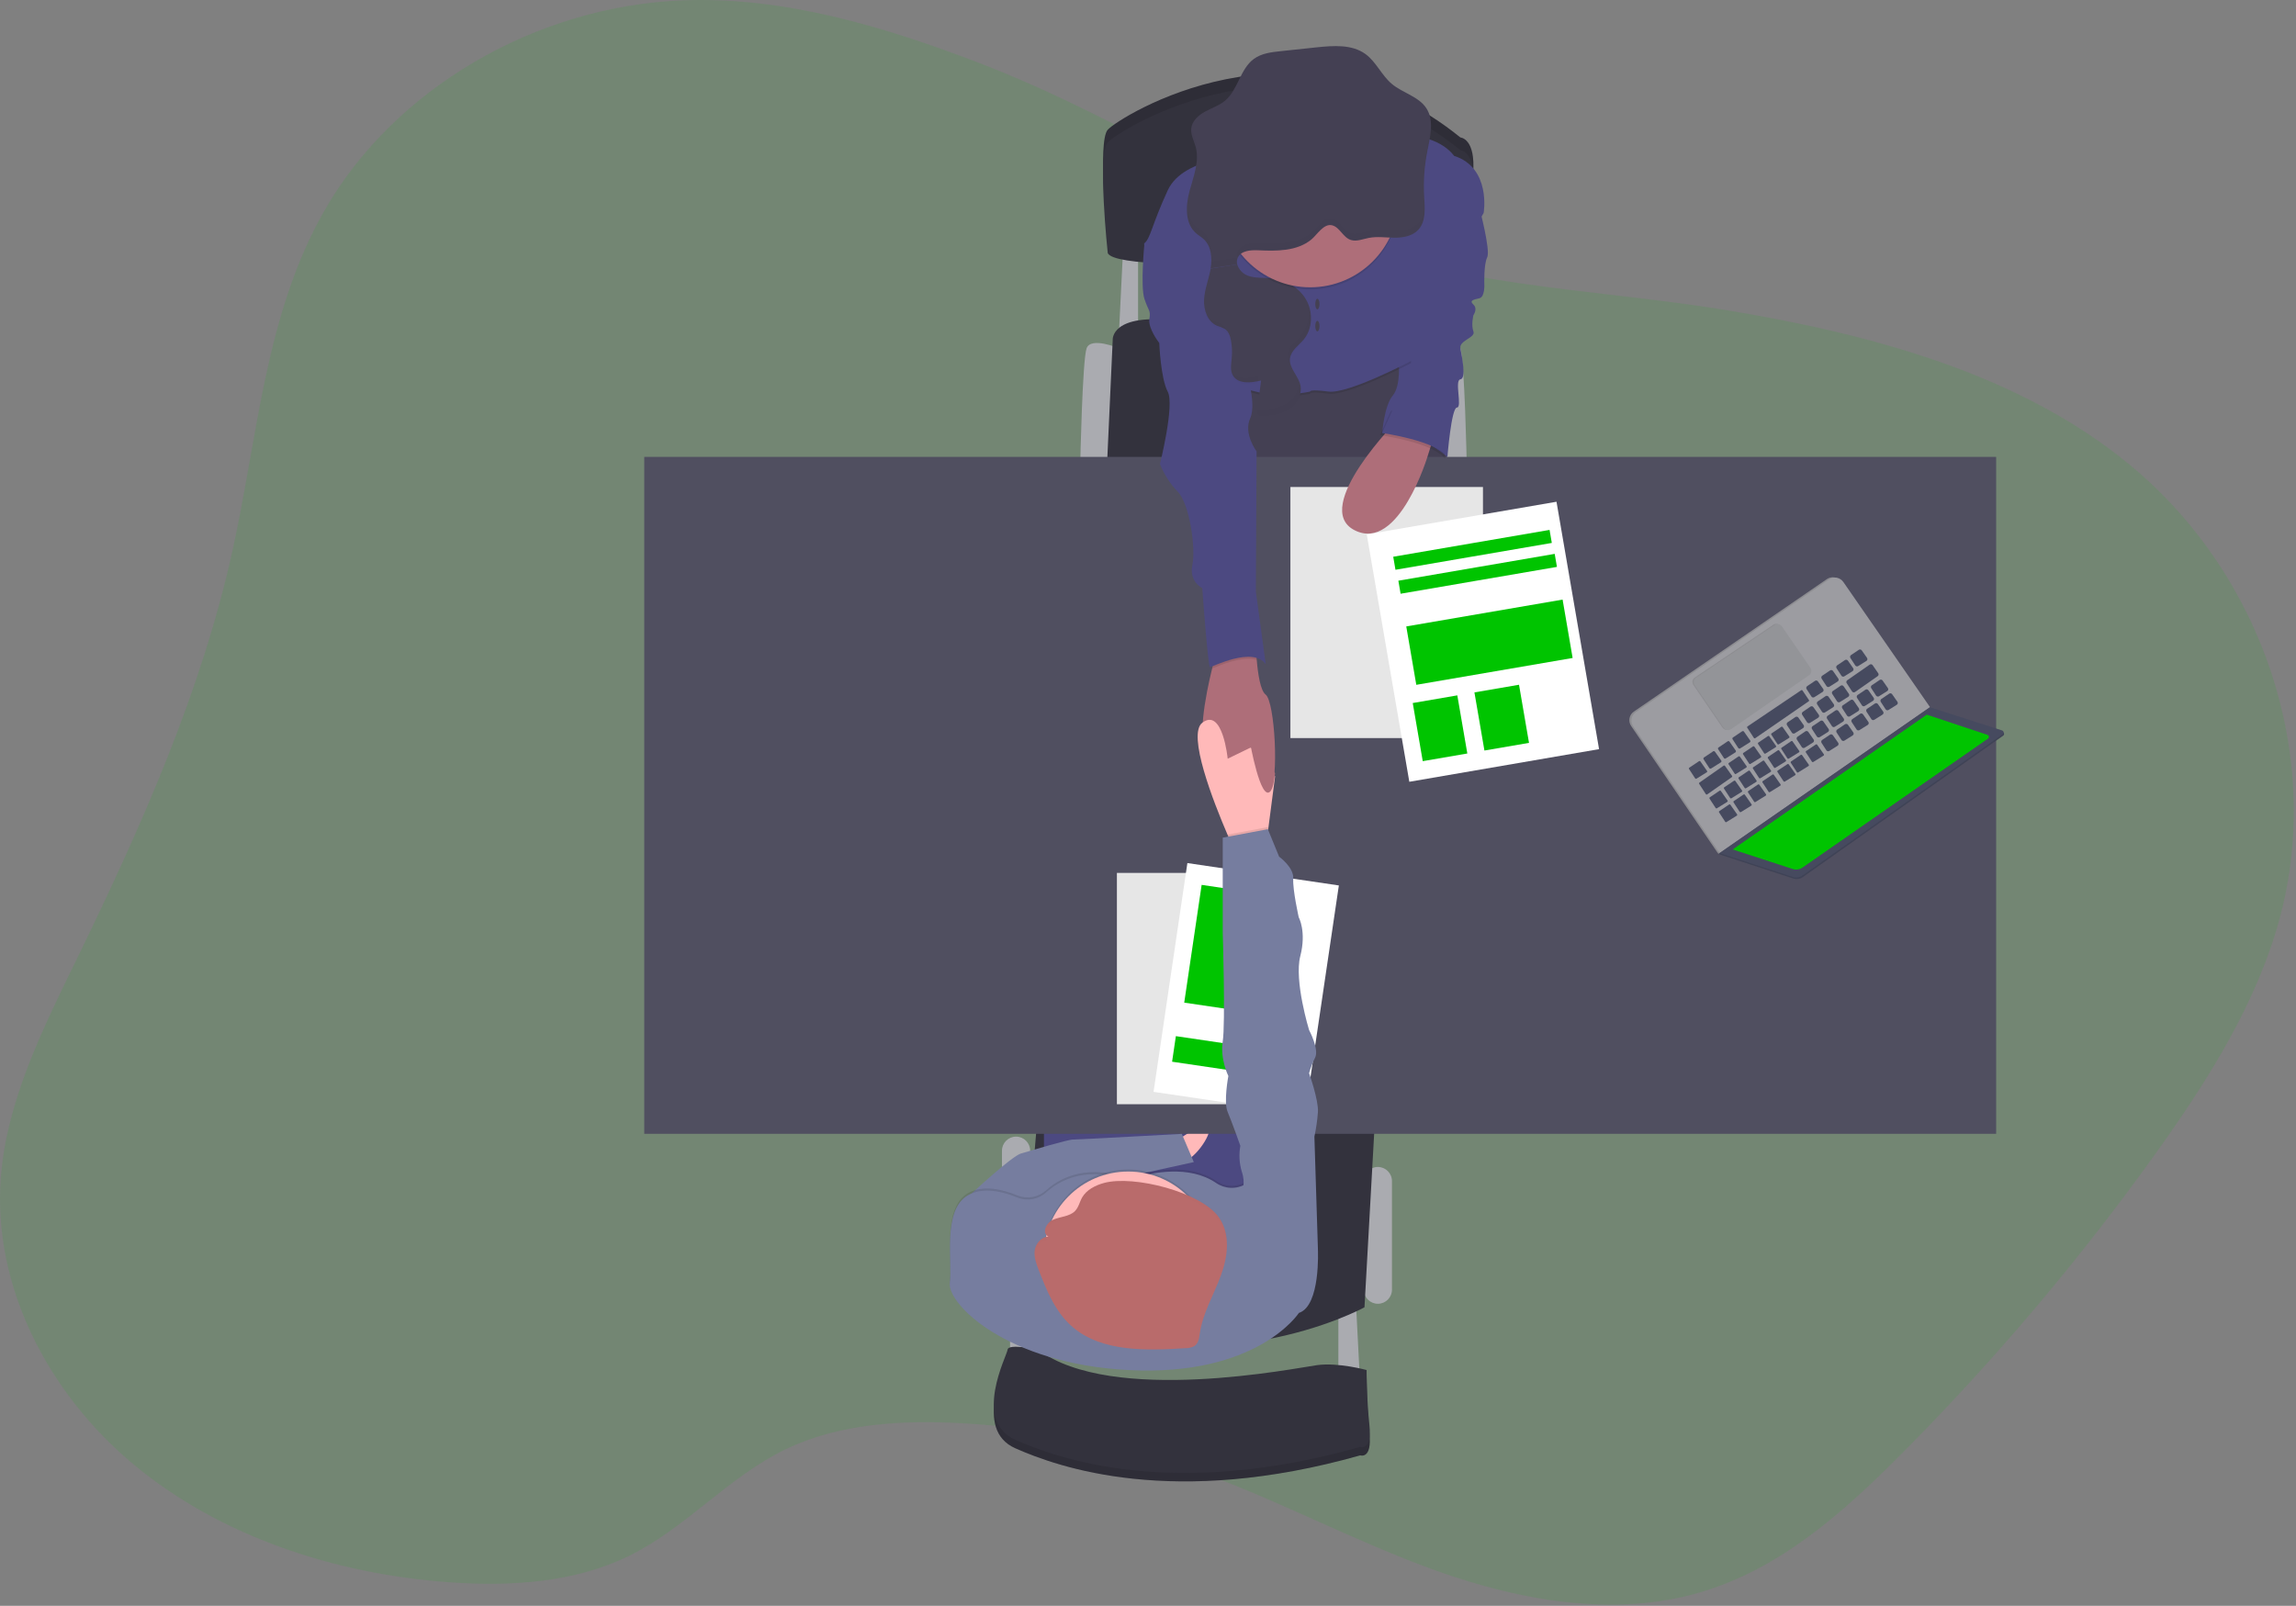 <svg width="822" height="575" viewBox="0 0 822 575" fill="none" xmlns="http://www.w3.org/2000/svg">
<rect x="0" y="0" width="822" height="575" fill="#808080" stroke="none"/>
<path opacity="0.1" d="M349.365 22.08C315.983 9.385 280.708 -1.22 244.698 0.113C191.752 2.068 140.926 31.859 116.036 75.602C94.918 112.665 92.312 156.105 83.215 197.236C72.019 247.903 50.538 296.07 27.602 343.161C15.285 368.46 2.287 394.305 0.265 422.036C-2.538 460.538 17.134 498.903 47.985 524.513C78.837 550.123 119.808 563.636 160.931 566.583C182.814 568.151 205.682 566.696 225.118 557.167C245.683 547.086 260.673 528.869 281.322 518.931C300.455 509.72 322.838 508.432 344.32 509.629C372.368 511.191 400.055 516.699 426.566 525.99C456.591 536.534 484.511 551.812 514.431 562.508C544.351 573.203 577.861 579.172 608.478 570.249C637.262 561.864 659.986 541.503 680.475 520.885C713.978 487.232 744.686 450.908 772.295 412.272C790.784 386.359 807.994 359.022 816.167 328.822C831.801 271.081 810.289 205.939 762.576 166.505C723.044 133.836 669.992 119.656 618.06 111.052C570.703 103.204 515.946 102.719 472.354 82.268C430.785 62.74 392.957 38.668 349.365 22.08Z" fill="#00C400"/>
<path d="M479.156 468.862V496.381H486.981L485.466 466.84L479.156 468.862Z" fill="#AAABB0"/>
<path d="M361.621 463.31V490.829H369.453L367.938 461.288L361.621 463.31Z" fill="#AAABB0"/>
<path d="M498.343 422.915C498.343 420.124 496.083 417.862 493.295 417.862C490.506 417.862 488.246 420.124 488.246 422.915V461.795C488.246 464.585 490.506 466.848 493.295 466.848C496.083 466.848 498.343 464.585 498.343 461.795V422.915Z" fill="#AAABB0"/>
<path d="M368.817 412.053C368.817 409.262 366.556 407 363.768 407C360.98 407 358.72 409.262 358.72 412.053V461.788C358.72 464.578 360.98 466.84 363.768 466.84C366.556 466.84 368.817 464.578 368.817 461.788V412.053Z" fill="#AAABB0"/>
<path d="M511.227 124.724C511.227 124.724 521.324 120.429 522.839 124.724C524.354 129.019 525.112 166.134 525.112 166.134H515.515L511.227 124.724Z" fill="#AAABB0"/>
<path d="M400.638 124.724C400.638 124.724 390.533 120.429 389.018 124.724C387.503 129.019 386.746 166.134 386.746 166.134H396.343L400.638 124.724Z" fill="#AAABB0"/>
<path d="M402.145 87.858L400.63 118.664H407.448V87.101L402.145 87.858Z" fill="#AAABB0"/>
<path d="M396.343 166.134L398.365 121.694C398.365 121.694 397.608 111.847 421.589 114.877C445.57 117.907 515.772 123.966 515.772 123.966V166.134H396.343Z" fill="#33323D"/>
<path d="M492.291 400.19L488.504 468.105C488.504 468.105 432.951 498.911 365.537 469.62L371.597 398.168L492.291 400.19Z" fill="#33323D"/>
<path d="M439.518 132.798L440.776 176.731H519.052L514.507 118.664L439.518 132.798Z" fill="#444053"/>
<path d="M447.472 371.149H373.74V464.567H447.472V371.149Z" fill="#4C4981"/>
<path d="M420.332 409.28C420.332 409.28 430.936 400.948 432.701 403.47C434.466 405.993 426.399 416.855 423.112 415.59C419.824 414.325 420.332 409.28 420.332 409.28Z" fill="#FFB9B9"/>
<path d="M714.652 163.604H230.655V405.993H714.652V163.604Z" fill="#504F60"/>
<path d="M396.592 86.093C396.592 86.093 392.805 50.742 396.592 46.455C400.38 42.168 464.007 1.507 522.839 49.227C522.839 49.227 528.391 49.485 527.384 62.104C526.79 70.091 526.83 78.113 527.505 86.093C527.505 86.093 400.887 95.183 396.592 86.093Z" fill="#33323D"/>
<path opacity="0.1" d="M396.592 86.093C396.592 86.093 392.805 50.742 396.592 46.455C400.38 42.168 464.007 1.507 522.839 49.227C522.839 49.227 528.391 49.485 527.384 62.104C526.79 70.091 526.83 78.113 527.505 86.093C527.505 86.093 400.887 95.183 396.592 86.093Z" fill="black"/>
<path d="M396.592 90.638C396.592 90.638 392.805 55.287 396.592 51C400.38 46.713 464.007 6.052 522.839 53.772C522.839 53.772 528.391 54.03 527.384 66.649C526.79 74.636 526.83 82.658 527.505 90.638C527.505 90.638 400.887 99.728 396.592 90.638Z" fill="#33323D"/>
<path d="M529.657 74.481C529.657 74.481 533.694 89.63 532.436 92.153C531.179 94.675 531.406 101.75 531.406 101.75C531.406 101.75 531.679 106.294 529.657 106.794C527.634 107.294 525.869 107.552 527.505 109.067C529.141 110.582 527.505 112.854 527.505 112.854C527.505 112.854 526.619 116.391 527.505 118.664C528.392 120.936 522.324 121.883 522.839 124.724C523.354 127.564 525.051 135.578 522.839 135.836C520.628 136.093 523.597 145.933 521.605 145.933C519.613 145.933 518.196 163.604 518.196 163.604C518.196 163.604 504.183 151.742 494.844 155.022C494.844 155.022 495.601 145.175 498.631 141.638C501.661 138.1 500.744 129.018 500.744 129.018L515.772 83.82L529.657 74.481Z" fill="#4C4981"/>
<path d="M454.668 283.374C451.388 287.003 447.851 267.627 447.851 267.627C447.851 267.627 438.511 280.504 432.451 271.922C428.255 265.976 431.565 249.13 433.966 239.351C435.042 235.003 435.951 232.049 435.951 232.049L449.585 229.776C449.585 229.776 449.631 232.746 449.934 236.351C450.343 241.222 451.229 247.266 453.115 248.713C456.44 251.22 457.955 279.716 454.668 283.374Z" fill="#AE6E79"/>
<path opacity="0.1" d="M447.6 56.552C447.6 56.552 423.861 56.302 418.059 68.921C412.257 81.541 411.999 85.843 409.727 87.858C407.454 89.873 434.466 100.485 434.466 100.485L435.73 143.91C435.73 143.91 441.033 138.54 449.615 140.971C458.197 143.403 469.059 140.971 469.059 140.971C469.059 140.971 468.551 140.055 475.626 140.971C482.701 141.888 505.167 130.026 505.167 130.026C505.167 130.026 505.538 111.029 505.038 106.984C504.538 102.939 521.066 73.216 521.066 73.216C521.066 73.216 533.943 60.847 520.566 56.552C520.566 56.552 515.832 49.417 503.652 49.485C491.472 49.553 447.6 56.552 447.6 56.552Z" fill="black"/>
<path d="M447.6 55.795C447.6 55.795 423.861 55.545 418.059 68.164C412.257 80.783 411.999 85.086 409.727 87.101C407.454 89.115 434.466 99.728 434.466 99.728L435.731 143.153C435.731 143.153 441.033 137.783 449.615 140.214C458.197 142.645 469.059 140.214 469.059 140.214C469.059 140.214 468.551 139.297 475.626 140.214C482.701 141.131 505.167 129.269 505.167 129.269C505.167 129.269 513.999 114.877 513.499 110.84C512.999 106.802 531.171 76.246 531.171 76.246C531.171 76.246 533.951 60.09 520.566 55.795C520.566 55.795 515.832 48.659 503.652 48.727C491.472 48.796 447.6 55.795 447.6 55.795Z" fill="#4C4981"/>
<path opacity="0.1" d="M449.994 236.329C444.79 234.708 436.625 238.283 434.027 239.359C435.102 235.011 436.011 232.057 436.011 232.057L449.646 229.784C449.646 229.784 449.668 232.753 449.994 236.329Z" fill="black"/>
<path d="M417.045 87.101H409.728C409.728 87.101 408.213 102.507 409.728 107.052C411.242 111.597 412 110.938 411.492 114.301C410.985 117.664 415.03 122.815 415.03 122.815C415.03 122.815 415.53 135.51 418.06 140.237C420.59 144.963 415.28 166.157 415.28 166.157C416.728 169.816 418.871 173.16 421.589 176.004C425.884 180.291 428.157 196.198 426.892 202.258C425.627 208.317 430.429 210.59 430.429 210.59C430.429 210.59 432.451 238.874 433.209 238.874C433.966 238.874 448.608 231.299 453.153 237.859L449.616 211.855L449.873 161.612C449.873 161.612 445.071 155.295 447.601 149.743C450.131 144.191 445.578 131.056 445.578 131.056L439.011 101.773L417.045 87.101Z" fill="#4C4981"/>
<path d="M371.596 486.284C371.596 486.284 360.992 484.011 360.742 486.284C360.492 488.556 348.115 511.788 363.522 518.605C378.929 525.422 420.074 540.064 486.988 521.127C486.988 521.127 491.276 522.642 490.268 513.303C489.261 503.963 489.261 493.609 489.261 493.609C489.261 493.609 479.156 490.829 471.581 491.844C464.007 492.859 398.107 506.235 371.596 486.284Z" fill="#33323D"/>
<path opacity="0.1" d="M371.596 486.284C371.596 486.284 360.992 484.011 360.742 486.284C360.492 488.556 348.115 511.788 363.522 518.605C378.929 525.422 420.074 540.064 486.988 521.127C486.988 521.127 491.276 522.642 490.268 513.303C489.261 503.963 489.261 493.609 489.261 493.609C489.261 493.609 479.156 490.829 471.581 491.844C464.007 492.859 398.107 506.235 371.596 486.284Z" fill="black"/>
<path d="M371.596 483.254C371.596 483.254 360.992 480.982 360.742 483.254C360.492 485.526 348.115 508.758 363.522 515.575C378.929 522.392 420.074 537.034 486.988 518.097C486.988 518.097 491.276 519.612 490.268 510.273C489.261 500.933 489.261 490.579 489.261 490.579C489.261 490.579 479.156 487.799 471.581 488.814C464.007 489.829 398.107 503.206 371.596 483.254Z" fill="#33323D"/>
<path d="M433.435 96.175C432.784 99.879 431.307 103.439 431.08 107.189C430.852 110.938 432.299 115.203 435.761 116.672C436.727 116.961 437.663 117.341 438.556 117.808C439.889 118.71 440.434 120.406 440.715 121.997C441.087 124.051 441.176 126.146 440.98 128.223C440.79 130.314 440.343 132.564 441.374 134.389C443.184 137.623 447.903 137.146 451.493 136.237L450.259 145.804C450.16 146.562 450.1 147.417 450.653 147.933C450.914 148.117 451.209 148.246 451.521 148.314C451.834 148.382 452.156 148.386 452.47 148.326C455.591 148.13 458.803 147.698 461.477 146.054C464.15 144.41 466.143 141.35 465.635 138.267C465.044 134.692 461.348 131.852 461.848 128.261C462.234 125.481 464.953 123.716 466.741 121.58C469.975 117.672 470.15 111.733 467.612 107.31C465.075 102.886 460.174 100.144 455.129 99.644C452.334 99.364 449.425 99.705 446.797 98.735C445.883 98.4 445.058 97.858 444.388 97.15C443.718 96.444 443.22 95.591 442.934 94.66" fill="#444053"/>
<path d="M345.343 433.012L347.986 427.255C347.986 427.255 362.257 413.961 365.537 413.03C368.817 412.098 382.201 408.038 384.223 408.038C386.246 408.038 423.112 406.016 423.112 406.016L427.399 416.12L381.133 426.278L365.537 437.64L345.343 433.012Z" fill="#767D9F"/>
<path d="M456.501 277.982L454.084 296.577L453.152 303.735L442.298 305.25C442.298 305.25 441.124 302.735 439.465 298.872C434.428 287.147 424.945 262.969 430.444 258.795C437.753 253.235 439.533 271.672 439.533 271.672L447.865 267.627L456.501 277.982Z" fill="#FFB9B9"/>
<path d="M454.69 312.575H399.873V395.388H454.69V312.575Z" fill="white"/>
<path opacity="0.1" d="M454.69 312.575H399.873V395.388H454.69V312.575Z" fill="black"/>
<path d="M479.328 317.059L425.1 309.042L412.988 390.965L467.216 398.982L479.328 317.059Z" fill="white"/>
<path d="M458.117 320.981L430.205 316.854L423.971 359.019L451.883 363.145L458.117 320.981Z" fill="#00C400"/>
<path d="M454.795 376.017L420.978 371.018L419.624 380.174L453.441 385.174L454.795 376.017Z" fill="#00C400"/>
<path opacity="0.1" d="M469.059 103.636C486.558 103.636 500.744 89.45 500.744 71.951C500.744 54.452 486.558 40.267 469.059 40.267C451.56 40.267 437.375 54.452 437.375 71.951C437.375 89.45 451.56 103.636 469.059 103.636Z" fill="black"/>
<path d="M469.059 102.879C486.558 102.879 500.744 88.693 500.744 71.194C500.744 53.695 486.558 39.509 469.059 39.509C451.56 39.509 437.375 53.695 437.375 71.194C437.375 88.693 451.56 102.879 469.059 102.879Z" fill="#AE6E79"/>
<path d="M442.935 94.675C442.719 93.859 442.797 92.993 443.154 92.229C444.359 89.721 447.79 89.502 450.57 89.63C457.107 89.933 464.28 89.971 469.393 85.843C471.514 84.147 473.884 79.882 476.967 80.692C479.709 81.412 480.853 85.131 483.709 85.957C485.777 86.555 487.92 85.601 490.026 85.199C493.056 84.601 496.162 85.101 499.237 85.124C502.312 85.146 505.653 84.563 507.751 82.313C510.584 79.284 510.122 74.549 509.872 70.398C509.561 65.037 509.925 59.657 510.955 54.386C511.985 49.144 513.568 43.281 510.675 38.79C507.917 34.51 502.206 33.336 498.305 30.056C494.654 27.026 492.723 22.171 488.867 19.361C484.012 15.823 477.414 16.331 471.445 16.944L458.493 18.323C455.152 18.679 451.676 19.08 448.926 21.073C443.965 24.663 443.283 32.124 438.587 36.055C436.496 37.797 433.822 38.661 431.436 39.964C429.05 41.267 426.748 43.327 426.475 46.023C426.248 48.296 427.475 50.394 428.073 52.583C429.49 57.809 427.278 63.188 425.861 68.452C424.445 73.716 424.172 80.109 428.285 83.601C429.118 84.313 430.088 84.859 430.898 85.601C433.678 88.138 434.057 92.418 433.413 96.114" fill="#444053"/>
<path d="M471.642 110.771C472.061 110.771 472.4 109.923 472.4 108.878C472.4 107.832 472.061 106.984 471.642 106.984C471.224 106.984 470.885 107.832 470.885 108.878C470.885 109.923 471.224 110.771 471.642 110.771Z" fill="#444053"/>
<path d="M471.642 118.664C472.061 118.664 472.4 117.816 472.4 116.771C472.4 115.725 472.061 114.877 471.642 114.877C471.224 114.877 470.885 115.725 470.885 116.771C470.885 117.816 471.224 118.664 471.642 118.664Z" fill="#444053"/>
<path d="M454.842 283.321C455.652 282.39 456.19 279.996 456.501 276.837L447.472 265.582C447.472 265.582 451.297 287.404 454.842 283.321Z" fill="#AE6E79"/>
<path opacity="0.1" d="M465.022 469.37C465.022 469.37 450.206 492.275 403.917 489.821C360.31 487.549 339.026 466.09 340.041 458.515C341.056 450.941 337.261 432.504 346.6 427.202C352.016 424.134 359.144 425.952 364.173 428.027C365.911 428.733 367.813 428.932 369.659 428.601C371.505 428.27 373.22 427.422 374.604 426.156C379.201 422.013 387.776 417.347 401.312 421.021C403.053 421.485 404.891 421.451 406.614 420.922C412.25 419.203 425.664 416.218 435.398 422.846C436.936 423.907 438.744 424.507 440.611 424.578C442.478 424.649 444.327 424.188 445.942 423.248L446.078 423.164C450.623 420.384 471.832 446.646 471.832 446.646C471.832 446.646 472.847 466.847 465.022 469.37Z" fill="black"/>
<path d="M465.022 470.127C465.022 470.127 450.206 493.033 403.917 490.579C360.31 488.307 339.026 466.848 340.041 459.273C341.056 451.698 337.261 433.262 346.6 427.959C352.016 424.892 359.144 426.71 364.173 428.785C365.911 429.491 367.813 429.69 369.659 429.358C371.505 429.027 373.22 428.18 374.604 426.914C379.201 422.771 387.776 418.105 401.312 421.779C403.053 422.243 404.891 422.209 406.614 421.68C412.25 419.961 425.664 416.976 435.398 423.604C436.936 424.664 438.744 425.265 440.611 425.336C442.478 425.407 444.327 424.946 445.942 424.005L446.078 423.922C450.623 421.142 471.832 447.404 471.832 447.404C471.832 447.404 472.847 467.605 465.022 470.127Z" fill="#767D9F"/>
<path opacity="0.1" d="M403.918 479.096C420.584 479.096 434.095 465.585 434.095 448.919C434.095 432.252 420.584 418.741 403.918 418.741C387.251 418.741 373.74 432.252 373.74 448.919C373.74 465.585 387.251 479.096 403.918 479.096Z" fill="black"/>
<path d="M403.918 479.853C420.584 479.853 434.095 466.342 434.095 449.676C434.095 433.009 420.584 419.499 403.918 419.499C387.251 419.499 373.74 433.009 373.74 449.676C373.74 466.342 387.251 479.853 403.918 479.853Z" fill="#FFB9B9"/>
<path d="M395.267 423.588C392.101 424.444 388.98 426.081 387.435 428.77C386.503 430.391 386.177 432.337 384.829 433.685C382.92 435.602 379.701 435.64 377.118 436.715C374.535 437.791 372.831 441.578 375.361 442.775C372.725 442.911 370.77 445.343 370.445 447.759C370.119 450.175 371.036 452.584 371.922 454.887C374.815 462.34 377.928 470.119 384.306 475.422C394.699 484.072 410.363 483.671 424.323 482.754C425.464 482.792 426.594 482.531 427.603 481.997C429.118 480.997 429.307 479.08 429.557 477.399C430.61 470.218 434.503 463.696 437.048 456.841C439.594 449.986 440.639 441.934 436.352 435.867C430.042 426.868 405.886 420.71 395.267 423.588Z" fill="#B96B6B"/>
<path opacity="0.1" d="M454.084 296.577L453.152 303.735L442.298 305.25C442.298 305.25 441.124 302.735 439.465 298.872L453.91 296.161L454.084 296.577Z" fill="black"/>
<path d="M465.522 454.728L471.839 447.403L470.574 407.008C471.196 404.093 471.619 401.14 471.839 398.168C472.089 393.873 468.681 384.284 468.681 384.284C469.209 382.364 469.927 380.502 470.824 378.724C472.339 375.694 468.688 368.877 468.688 368.877C468.688 368.877 463.25 351.205 465.522 342.366C467.794 333.526 464.969 328.481 464.969 328.481C464.969 328.481 462.75 318.634 463 314.597C463.25 310.56 457.947 306.765 457.947 306.765L453.91 296.918L437.753 299.948V334.034C437.753 334.034 438.761 366.605 437.753 372.922C436.746 379.239 439.768 385.291 439.768 385.291C439.768 385.291 438.003 394.631 439.518 398.168C441.033 401.706 444.063 410.288 444.063 410.288C443.501 413.355 443.675 416.512 444.571 419.498C446.086 423.922 444.571 426.444 444.571 426.444L465.522 454.728Z" fill="#767D9F"/>
<g opacity="0.1">
<path opacity="0.1" d="M510.977 51.894C510.123 56.328 509.74 60.84 509.834 65.354C509.899 61.6 510.291 57.859 511.008 54.174C511.674 50.811 512.523 47.19 512.341 43.834C512.062 46.548 511.606 49.24 510.977 51.894Z" fill="black"/>
<path opacity="0.1" d="M430.921 83.162C430.111 82.404 429.141 81.874 428.308 81.155C426.096 79.269 425.165 76.534 424.983 73.58C424.763 77.367 425.536 81.034 428.308 83.427C429.141 84.147 430.111 84.692 430.921 85.434C432.616 87.111 433.598 89.376 433.664 91.759C433.883 88.578 433.239 85.268 430.921 83.162Z" fill="black"/>
<path opacity="0.1" d="M428.505 54.878C428.637 53.279 428.499 51.668 428.096 50.114C427.657 48.493 426.869 46.91 426.581 45.281C426.581 45.456 426.52 45.637 426.498 45.827C426.278 48.099 427.505 50.197 428.096 52.386C428.314 53.202 428.451 54.036 428.505 54.878Z" fill="black"/>
<path opacity="0.1" d="M507.774 79.821C505.675 82.094 502.335 82.654 499.26 82.632C496.184 82.609 493.071 82.109 490.049 82.715C487.943 83.139 485.799 84.086 483.732 83.472C480.876 82.647 479.732 78.928 476.998 78.208C473.885 77.39 471.514 81.654 469.423 83.351C464.31 87.442 457.137 87.404 450.6 87.138C447.82 87.01 444.389 87.229 443.192 89.744C442.827 90.507 442.749 91.375 442.972 92.191L433.716 93.645C433.681 94.407 433.598 95.166 433.466 95.918L442.972 94.403C442.749 93.587 442.827 92.719 443.192 91.956C444.389 89.441 447.82 89.222 450.6 89.35C457.137 89.653 464.31 89.691 469.423 85.563C471.544 83.866 473.915 79.602 476.998 80.42C479.732 81.132 480.876 84.859 483.732 85.684C485.799 86.275 487.943 85.328 490.049 84.927C493.079 84.321 496.184 84.821 499.26 84.843C502.335 84.866 505.675 84.283 507.774 82.033C509.872 79.784 510.175 76.428 510.046 73.156C509.955 75.693 509.432 78.041 507.774 79.821Z" fill="black"/>
</g>
<g opacity="0.1">
<path opacity="0.1" d="M437.655 116.202C436.762 115.733 435.826 115.352 434.859 115.066C433.216 114.319 431.911 112.984 431.201 111.324C431.769 113.937 433.208 116.316 435.617 117.338C436.584 117.624 437.52 118.005 438.412 118.475C438.982 118.878 439.443 119.417 439.753 120.043C439.45 118.558 438.897 117.043 437.655 116.202Z" fill="black"/>
<path opacity="0.1" d="M450.592 134.631C447.1 135.518 442.54 135.98 440.624 133.018C440.684 133.732 440.89 134.425 441.23 135.056C442.866 137.972 446.866 137.873 450.267 137.154L450.592 134.631Z" fill="black"/>
<path opacity="0.1" d="M464.741 136.707C465.226 139.782 463.226 142.85 460.575 144.463C457.924 146.076 454.69 146.523 451.569 146.735C451.073 146.8 450.569 146.742 450.1 146.569C449.957 146.889 449.911 147.244 449.968 147.59C450.024 147.935 450.18 148.257 450.416 148.516C450.652 148.775 450.959 148.959 451.298 149.047C451.637 149.134 451.995 149.12 452.327 149.008C455.447 148.811 458.659 148.379 461.333 146.735C464.007 145.092 466.006 142.032 465.491 138.949C465.346 138.17 465.093 137.416 464.741 136.707Z" fill="black"/>
<path opacity="0.1" d="M468.104 109.287C468.567 111.128 468.602 113.051 468.209 114.909C467.815 116.766 467.002 118.509 465.832 120.005C464.044 122.171 461.325 123.906 460.939 126.686C460.81 127.964 461.074 129.251 461.696 130.374C461.628 129.905 461.628 129.428 461.696 128.958C462.083 126.178 464.802 124.413 466.589 122.277C469.528 118.725 469.937 113.491 468.104 109.287Z" fill="black"/>
</g>
<g opacity="0.1">
<path opacity="0.1" d="M377.126 437.882C379.701 436.814 382.92 436.776 384.837 434.852C386.185 433.504 386.511 431.557 387.443 429.944C388.957 427.247 392.101 425.619 395.267 424.763C405.872 421.884 430.05 428.035 436.352 436.95C438.199 439.648 439.206 442.832 439.245 446.101C439.488 442.327 438.473 438.579 436.36 435.443C430.057 426.528 405.902 420.377 395.275 423.255C392.109 424.111 388.988 425.74 387.45 428.437C386.518 430.05 386.193 431.997 384.844 433.345C382.928 435.261 379.709 435.299 377.133 436.375C375.172 437.185 373.717 439.579 374.248 441.185C374.459 440.458 374.826 439.787 375.323 439.216C375.82 438.646 376.435 438.191 377.126 437.882Z" fill="black"/>
<path opacity="0.1" d="M370.46 448.888C370.778 446.464 372.733 444.04 375.376 443.904C375.099 443.788 374.85 443.612 374.65 443.387C374.449 443.163 374.302 442.897 374.217 442.608C373.212 442.982 372.327 443.623 371.66 444.463C370.992 445.303 370.567 446.309 370.43 447.373C370.358 447.989 370.358 448.612 370.43 449.229C370.46 449.115 370.46 449.001 370.46 448.888Z" fill="black"/>
</g>
<path d="M530.914 174.391H461.985V264.279H530.914V174.391Z" fill="white"/>
<path opacity="0.1" d="M530.914 174.391H461.985V264.279H530.914V174.391Z" fill="black"/>
<path d="M557.249 179.664L489.318 191.349L504.556 279.936L572.487 268.251L557.249 179.664Z" fill="white"/>
<path d="M521.742 248.994L505.782 251.739L509.362 272.552L525.322 269.806L521.742 248.994Z" fill="#00C400"/>
<path d="M543.827 245.191L527.867 247.936L531.447 268.748L547.407 266.003L543.827 245.191Z" fill="#00C400"/>
<path d="M559.434 214.699L503.463 224.31L507.053 245.217L563.024 235.606L559.434 214.699Z" fill="#00C400"/>
<path d="M554.769 189.746L498.797 199.357L499.598 204.022L555.57 194.41L554.769 189.746Z" fill="#00C400"/>
<path d="M556.605 198.326L500.633 207.938L501.434 212.602L557.406 202.991L556.605 198.326Z" fill="#00C400"/>
<path d="M500.744 149.97C500.744 149.97 469.059 181.784 484.966 189.866C500.872 197.948 511.227 162.976 511.227 162.976L513.742 155.023L500.744 149.97Z" fill="#AE6E79"/>
<path opacity="0.1" d="M497.972 147.16L494.056 155.81C494.056 155.81 513.371 158.522 517.408 164.362L515.015 149.099L512.174 142.585L497.972 147.16Z" fill="black"/>
<path d="M498.729 146.402L494.813 155.052C494.813 155.052 514.129 157.764 518.166 163.604L515.772 148.341L512.932 141.827L498.729 146.402Z" fill="#4C4981"/>
<path d="M615.651 305.447L615.234 305.735L615.81 305.993L616.431 305.94L616.507 305.508L615.651 305.447Z" fill="#464A5F"/>
<path opacity="0.1" d="M615.651 305.447L615.234 305.735L615.81 305.993L616.431 305.94L616.507 305.508L615.651 305.447Z" fill="black"/>
<path d="M615.651 305.447L615.227 305.72L614.893 305.311L615.098 304.978L615.287 304.917L615.651 305.447Z" fill="#9C9CA1"/>
<path opacity="0.1" d="M615.651 305.447L615.227 305.72L614.893 305.311L615.098 304.978L615.287 304.917L615.651 305.447Z" fill="black"/>
<path d="M690.208 253.098L659.198 208.31C658.923 207.91 658.572 207.568 658.165 207.304C657.758 207.04 657.303 206.859 656.826 206.771C656.349 206.683 655.86 206.69 655.385 206.792C654.911 206.893 654.461 207.087 654.062 207.363L584.936 254.81C584.127 255.366 583.572 256.219 583.392 257.183C583.211 258.147 583.421 259.144 583.974 259.954L614.901 305.31L690.208 253.098Z" fill="#9C9CA1"/>
<path opacity="0.1" d="M690.208 253.098L659.198 208.31C658.923 207.91 658.572 207.568 658.165 207.304C657.758 207.04 657.303 206.859 656.826 206.771C656.349 206.683 655.86 206.69 655.385 206.792C654.911 206.893 654.461 207.087 654.062 207.363L584.936 254.81C584.127 255.366 583.572 256.219 583.392 257.183C583.211 258.147 583.421 259.144 583.974 259.954L614.901 305.31L690.208 253.098Z" fill="black"/>
<path d="M690.966 253.205L659.955 208.416C659.68 208.016 659.328 207.674 658.921 207.41C658.513 207.146 658.058 206.965 657.58 206.877C657.102 206.789 656.612 206.796 656.137 206.898C655.662 206.999 655.212 207.194 654.812 207.469L585.694 254.947C584.885 255.502 584.33 256.355 584.148 257.319C583.966 258.283 584.173 259.279 584.724 260.09L615.651 305.47L690.966 253.205Z" fill="#9C9CA1"/>
<path d="M716.887 262.06L691.133 253.788L615.811 306L641.973 314.559C642.559 314.75 643.181 314.801 643.79 314.709C644.398 314.617 644.977 314.384 645.48 314.029L717.099 263.461C717.233 263.386 717.341 263.271 717.409 263.133C717.476 262.995 717.5 262.839 717.477 262.687C717.454 262.535 717.385 262.393 717.28 262.281C717.174 262.169 717.037 262.092 716.887 262.06Z" fill="#464A5F"/>
<path opacity="0.1" d="M716.887 262.06L691.133 253.788L615.811 306L641.973 314.559C642.559 314.75 643.181 314.801 643.79 314.709C644.398 314.617 644.977 314.384 645.48 314.029L717.099 263.461C717.233 263.386 717.341 263.271 717.409 263.133C717.476 262.995 717.5 262.839 717.477 262.687C717.454 262.535 717.385 262.393 717.28 262.281C717.174 262.169 717.037 262.092 716.887 262.06Z" fill="black"/>
<path d="M716.727 261.537L690.973 253.258L615.651 305.47L641.814 314.014C642.398 314.208 643.02 314.261 643.629 314.17C644.239 314.08 644.818 313.847 645.321 313.491L716.939 262.923C717.068 262.846 717.171 262.732 717.235 262.596C717.299 262.46 717.321 262.307 717.298 262.159C717.276 262.01 717.209 261.872 717.107 261.761C717.006 261.65 716.873 261.572 716.727 261.537Z" fill="#464A5F"/>
<g opacity="0.1">
<path opacity="0.1" d="M678.801 251.205L676.9 248.478C676.786 248.32 676.615 248.212 676.423 248.177C676.231 248.142 676.033 248.182 675.87 248.289L673.045 250.175C672.886 250.287 672.776 250.455 672.738 250.646C672.7 250.836 672.737 251.034 672.84 251.198L674.59 253.887C674.699 254.048 674.867 254.16 675.057 254.201C675.248 254.242 675.446 254.208 675.612 254.106L678.589 252.235C678.751 252.125 678.864 251.955 678.903 251.763C678.943 251.571 678.906 251.371 678.801 251.205Z" fill="black"/>
<path opacity="0.1" d="M673.726 254.72L671.817 252C671.703 251.842 671.532 251.734 671.34 251.699C671.148 251.664 670.95 251.704 670.787 251.811L667.969 253.712C667.809 253.823 667.698 253.991 667.659 254.181C667.619 254.372 667.655 254.57 667.757 254.735L669.507 257.424C669.615 257.586 669.782 257.7 669.973 257.743C670.163 257.785 670.363 257.752 670.53 257.651L673.514 255.78C673.598 255.725 673.671 255.654 673.727 255.57C673.784 255.487 673.823 255.393 673.843 255.294C673.862 255.196 673.862 255.094 673.842 254.995C673.822 254.897 673.783 254.803 673.726 254.72Z" fill="black"/>
<path opacity="0.1" d="M668.393 258.409L666.484 255.689C666.37 255.531 666.199 255.423 666.007 255.388C665.815 255.353 665.617 255.393 665.454 255.5L662.629 257.401C662.468 257.513 662.357 257.683 662.319 257.875C662.281 258.067 662.319 258.267 662.424 258.431L664.174 261.12C664.284 261.281 664.451 261.394 664.641 261.435C664.832 261.476 665.031 261.442 665.197 261.34L668.174 259.469C668.259 259.415 668.332 259.344 668.389 259.261C668.446 259.178 668.486 259.084 668.506 258.985C668.527 258.886 668.527 258.784 668.508 258.685C668.489 258.587 668.45 258.492 668.393 258.409Z" fill="black"/>
<path opacity="0.1" d="M662.993 262.151L661.084 259.424C660.97 259.268 660.8 259.161 660.61 259.126C660.42 259.091 660.224 259.13 660.061 259.234L657.236 261.143C657.077 261.255 656.968 261.424 656.93 261.614C656.892 261.804 656.928 262.002 657.032 262.166L658.781 264.855C658.889 265.015 659.055 265.128 659.244 265.17C659.432 265.212 659.63 265.181 659.796 265.082L662.781 263.204C662.864 263.149 662.935 263.078 662.991 262.995C663.047 262.912 663.086 262.819 663.106 262.721C663.125 262.623 663.125 262.523 663.106 262.425C663.087 262.327 663.048 262.234 662.993 262.151Z" fill="black"/>
<path opacity="0.1" d="M657.6 265.885L655.691 263.165C655.577 263.007 655.406 262.899 655.214 262.864C655.022 262.829 654.824 262.869 654.661 262.976L651.843 264.877C651.683 264.988 651.572 265.156 651.533 265.346C651.493 265.537 651.528 265.735 651.631 265.9L653.381 268.589C653.489 268.751 653.656 268.865 653.846 268.908C654.037 268.95 654.236 268.917 654.403 268.816L657.388 266.938C657.471 266.883 657.543 266.812 657.598 266.729C657.654 266.646 657.693 266.553 657.713 266.455C657.732 266.357 657.733 266.257 657.713 266.159C657.694 266.061 657.655 265.968 657.6 265.885Z" fill="black"/>
<path opacity="0.1" d="M652.441 269.96L650.071 266.582C650.045 266.544 650.013 266.512 649.975 266.487C649.938 266.462 649.895 266.445 649.851 266.436C649.807 266.428 649.761 266.428 649.717 266.438C649.672 266.447 649.631 266.465 649.593 266.491L646.124 268.831C646.086 268.856 646.053 268.888 646.027 268.925C646.002 268.963 645.984 269.005 645.975 269.049C645.965 269.094 645.965 269.139 645.974 269.184C645.983 269.228 646 269.271 646.026 269.308L648.2 272.649C648.249 272.726 648.327 272.78 648.416 272.8C648.506 272.819 648.599 272.803 648.677 272.755L652.343 270.483C652.387 270.458 652.425 270.423 652.454 270.382C652.484 270.341 652.504 270.294 652.513 270.244C652.523 270.194 652.521 270.143 652.509 270.094C652.496 270.045 652.473 269.999 652.441 269.96Z" fill="black"/>
<path opacity="0.1" d="M647.048 273.694L644.662 270.316C644.636 270.278 644.603 270.246 644.565 270.221C644.526 270.196 644.484 270.178 644.438 270.17C644.393 270.162 644.347 270.162 644.302 270.172C644.258 270.181 644.215 270.199 644.177 270.225L640.708 272.566C640.634 272.618 640.583 272.697 640.566 272.786C640.549 272.875 640.567 272.967 640.617 273.043L642.791 276.383C642.814 276.423 642.845 276.457 642.882 276.484C642.919 276.511 642.962 276.531 643.007 276.54C643.051 276.55 643.098 276.551 643.143 276.542C643.188 276.533 643.231 276.515 643.268 276.489L646.927 274.217C646.974 274.195 647.015 274.163 647.047 274.123C647.08 274.083 647.103 274.035 647.115 273.985C647.126 273.935 647.126 273.882 647.115 273.832C647.103 273.782 647.08 273.735 647.048 273.694Z" fill="black"/>
<path opacity="0.1" d="M642.269 277.005L639.898 273.657C639.845 273.583 639.765 273.534 639.676 273.518C639.587 273.503 639.495 273.523 639.421 273.573L635.951 275.906C635.875 275.958 635.823 276.038 635.804 276.129C635.786 276.219 635.803 276.313 635.853 276.391L638.027 279.731C638.078 279.807 638.156 279.86 638.244 279.879C638.333 279.899 638.426 279.884 638.504 279.837L642.17 277.565C642.221 277.541 642.265 277.506 642.298 277.461C642.332 277.417 642.355 277.365 642.365 277.31C642.374 277.255 642.371 277.199 642.354 277.146C642.337 277.093 642.308 277.044 642.269 277.005Z" fill="black"/>
<path opacity="0.1" d="M636.92 280.701L634.55 277.323C634.496 277.249 634.417 277.2 634.328 277.184C634.239 277.169 634.147 277.189 634.072 277.239L630.603 279.572C630.565 279.597 630.532 279.63 630.506 279.668C630.48 279.706 630.462 279.749 630.453 279.794C630.444 279.839 630.444 279.886 630.453 279.931C630.461 279.976 630.479 280.019 630.505 280.057L632.679 283.397C632.73 283.473 632.807 283.526 632.896 283.545C632.985 283.565 633.078 283.55 633.156 283.503L636.822 281.231C636.866 281.205 636.904 281.17 636.934 281.128C636.963 281.087 636.983 281.039 636.993 280.988C637.002 280.938 637 280.886 636.988 280.837C636.976 280.787 636.953 280.741 636.92 280.701Z" fill="black"/>
<path opacity="0.1" d="M631.74 284.261L629.369 280.883C629.344 280.845 629.311 280.813 629.274 280.788C629.236 280.763 629.194 280.746 629.149 280.737C629.105 280.729 629.059 280.729 629.015 280.739C628.971 280.748 628.929 280.766 628.892 280.792L625.422 283.133C625.384 283.157 625.351 283.189 625.326 283.226C625.3 283.264 625.282 283.306 625.273 283.35C625.264 283.395 625.264 283.441 625.272 283.485C625.281 283.53 625.299 283.572 625.324 283.61L627.498 286.95C627.548 287.027 627.626 287.081 627.715 287.101C627.804 287.121 627.898 287.105 627.975 287.056L631.641 284.784C631.685 284.759 631.723 284.724 631.753 284.683C631.782 284.642 631.802 284.595 631.812 284.545C631.821 284.496 631.819 284.444 631.807 284.395C631.795 284.346 631.772 284.3 631.74 284.261Z" fill="black"/>
<path opacity="0.1" d="M626.559 287.882L624.211 284.496C624.158 284.423 624.078 284.373 623.989 284.358C623.9 284.342 623.808 284.362 623.734 284.413L620.264 286.746C620.226 286.771 620.193 286.803 620.167 286.841C620.141 286.88 620.123 286.922 620.114 286.967C620.105 287.013 620.105 287.059 620.114 287.104C620.123 287.149 620.14 287.192 620.166 287.23L622.34 290.571C622.391 290.646 622.469 290.699 622.557 290.719C622.646 290.738 622.739 290.723 622.817 290.677L626.483 288.404C626.525 288.377 626.561 288.342 626.589 288.3C626.616 288.258 626.634 288.21 626.641 288.16C626.648 288.111 626.644 288.06 626.63 288.012C626.616 287.964 626.592 287.92 626.559 287.882Z" fill="black"/>
<path opacity="0.1" d="M621.378 291.464L619.007 288.086C618.982 288.048 618.95 288.016 618.912 287.991C618.874 287.966 618.832 287.949 618.787 287.941C618.743 287.932 618.697 287.933 618.653 287.942C618.609 287.951 618.567 287.969 618.53 287.995L615.061 290.32C615.022 290.345 614.99 290.377 614.964 290.414C614.938 290.452 614.92 290.494 614.911 290.538C614.902 290.583 614.902 290.629 614.91 290.673C614.919 290.718 614.937 290.76 614.962 290.798L617.136 294.138C617.186 294.215 617.264 294.269 617.353 294.289C617.442 294.309 617.536 294.293 617.613 294.244L621.279 291.972C621.321 291.947 621.357 291.913 621.385 291.873C621.413 291.833 621.432 291.788 621.441 291.74C621.451 291.692 621.45 291.643 621.439 291.595C621.428 291.548 621.407 291.503 621.378 291.464Z" fill="black"/>
<path opacity="0.1" d="M675.392 246.274L673.483 243.547C673.369 243.389 673.198 243.281 673.006 243.246C672.814 243.211 672.616 243.251 672.453 243.358L669.658 245.267C669.498 245.377 669.387 245.545 669.348 245.736C669.308 245.926 669.344 246.124 669.446 246.289L671.196 248.978C671.305 249.139 671.473 249.252 671.663 249.293C671.854 249.334 672.053 249.3 672.218 249.198L675.203 247.327C675.367 247.212 675.48 247.037 675.515 246.84C675.551 246.642 675.507 246.439 675.392 246.274Z" fill="black"/>
<path opacity="0.1" d="M667.931 235.495L666.022 232.753C665.908 232.597 665.739 232.491 665.549 232.456C665.359 232.42 665.162 232.459 665 232.564L662.174 234.465C662.015 234.576 661.903 234.744 661.864 234.934C661.824 235.125 661.86 235.323 661.962 235.488L663.712 238.177C663.82 238.339 663.987 238.453 664.178 238.496C664.368 238.538 664.568 238.505 664.735 238.404L667.719 236.533C667.883 236.422 667.997 236.251 668.037 236.058C668.076 235.864 668.038 235.662 667.931 235.495Z" fill="black"/>
<path opacity="0.1" d="M670.31 249.789L668.401 247.069C668.287 246.913 668.118 246.807 667.928 246.771C667.737 246.736 667.541 246.775 667.379 246.88L664.553 248.781C664.395 248.893 664.285 249.061 664.247 249.252C664.209 249.442 664.245 249.64 664.349 249.804L666.091 252.493C666.199 252.655 666.366 252.769 666.557 252.812C666.747 252.854 666.947 252.821 667.114 252.72L670.098 250.849C670.182 250.794 670.255 250.723 670.311 250.639C670.368 250.556 670.407 250.462 670.427 250.363C670.446 250.265 670.446 250.163 670.426 250.064C670.406 249.966 670.367 249.872 670.31 249.789Z" fill="black"/>
<path opacity="0.1" d="M664.977 253.478L663.069 250.758C662.954 250.6 662.783 250.492 662.591 250.457C662.4 250.422 662.201 250.462 662.038 250.569L659.221 252.447C659.059 252.558 658.946 252.728 658.907 252.92C658.867 253.112 658.904 253.312 659.009 253.478L660.758 256.167C660.868 256.328 661.035 256.44 661.226 256.481C661.416 256.522 661.615 256.488 661.781 256.386L664.765 254.515C664.929 254.404 665.043 254.234 665.083 254.04C665.123 253.846 665.085 253.644 664.977 253.478Z" fill="black"/>
<path opacity="0.1" d="M659.577 257.219L657.676 254.493C657.561 254.334 657.391 254.226 657.199 254.191C657.007 254.156 656.809 254.196 656.646 254.303L653.82 256.235C653.662 256.347 653.552 256.515 653.514 256.705C653.476 256.896 653.512 257.093 653.616 257.257L655.365 259.946C655.475 260.107 655.642 260.22 655.833 260.261C656.023 260.302 656.222 260.268 656.388 260.166L659.365 258.295C659.451 258.24 659.526 258.168 659.584 258.083C659.641 257.999 659.681 257.903 659.701 257.803C659.721 257.702 659.72 257.599 659.699 257.498C659.678 257.398 659.636 257.303 659.577 257.219Z" fill="black"/>
<path opacity="0.1" d="M662.97 239.184L661.061 236.465C660.947 236.309 660.778 236.202 660.588 236.167C660.398 236.132 660.201 236.171 660.039 236.275L657.213 238.177C657.054 238.287 656.942 238.455 656.903 238.646C656.864 238.836 656.899 239.034 657.001 239.199L658.751 241.888C658.859 242.051 659.026 242.165 659.217 242.207C659.407 242.25 659.607 242.217 659.774 242.116L662.758 240.245C662.842 240.19 662.915 240.118 662.971 240.035C663.028 239.951 663.067 239.858 663.087 239.759C663.106 239.66 663.106 239.558 663.086 239.46C663.066 239.361 663.027 239.267 662.97 239.184Z" fill="black"/>
<path opacity="0.1" d="M657.637 242.881L655.729 240.154C655.614 239.996 655.443 239.888 655.251 239.852C655.06 239.817 654.861 239.857 654.698 239.964L651.881 241.843C651.721 241.954 651.61 242.121 651.57 242.312C651.531 242.502 651.566 242.7 651.669 242.865L653.418 245.554C653.528 245.716 653.695 245.828 653.886 245.869C654.076 245.91 654.275 245.876 654.441 245.774L657.425 243.903C657.585 243.793 657.696 243.625 657.736 243.434C657.775 243.244 657.74 243.046 657.637 242.881Z" fill="black"/>
<path opacity="0.1" d="M652.237 246.615L650.328 243.896C650.215 243.738 650.046 243.63 649.856 243.594C649.666 243.557 649.469 243.595 649.305 243.699L646.48 245.63C646.322 245.742 646.212 245.911 646.174 246.101C646.136 246.291 646.172 246.489 646.276 246.653L648.025 249.342C648.134 249.504 648.301 249.619 648.491 249.661C648.682 249.703 648.881 249.67 649.048 249.569L652.025 247.691C652.111 247.636 652.186 247.564 652.243 247.479C652.301 247.394 652.341 247.299 652.361 247.198C652.381 247.098 652.38 246.994 652.359 246.894C652.337 246.794 652.296 246.699 652.237 246.615Z" fill="black"/>
<path opacity="0.1" d="M654.183 260.954L652.274 258.235C652.161 258.077 651.992 257.969 651.802 257.933C651.612 257.896 651.415 257.934 651.252 258.038L648.449 259.947C648.291 260.058 648.181 260.227 648.143 260.417C648.105 260.607 648.141 260.805 648.245 260.969L649.964 263.658C650.072 263.818 650.238 263.931 650.426 263.974C650.615 264.016 650.813 263.984 650.979 263.885L653.963 262.007C654.047 261.952 654.12 261.882 654.176 261.799C654.233 261.717 654.272 261.624 654.293 261.526C654.313 261.428 654.314 261.327 654.295 261.229C654.276 261.131 654.238 261.037 654.183 260.954Z" fill="black"/>
<path opacity="0.1" d="M648.79 264.688L646.882 261.969C646.767 261.811 646.596 261.703 646.405 261.667C646.213 261.632 646.015 261.672 645.851 261.779L643.034 263.681C642.874 263.791 642.763 263.959 642.723 264.149C642.684 264.34 642.719 264.538 642.822 264.703L644.571 267.392C644.68 267.554 644.847 267.669 645.037 267.711C645.228 267.753 645.427 267.721 645.594 267.619L648.578 265.748C648.663 265.693 648.735 265.622 648.792 265.539C648.848 265.455 648.887 265.361 648.907 265.263C648.927 265.164 648.927 265.062 648.907 264.964C648.887 264.865 648.847 264.771 648.79 264.688Z" fill="black"/>
<path opacity="0.1" d="M643.632 268.763L641.261 265.385C641.236 265.347 641.204 265.315 641.166 265.29C641.128 265.265 641.086 265.248 641.042 265.239C640.997 265.231 640.952 265.231 640.907 265.241C640.863 265.25 640.821 265.268 640.784 265.294L637.315 267.634C637.277 267.659 637.244 267.691 637.218 267.728C637.192 267.766 637.174 267.808 637.165 267.852C637.156 267.897 637.156 267.943 637.165 267.987C637.173 268.032 637.191 268.074 637.216 268.112L639.39 271.452C639.414 271.491 639.446 271.524 639.483 271.551C639.52 271.577 639.562 271.596 639.606 271.606C639.651 271.616 639.697 271.617 639.742 271.608C639.787 271.6 639.829 271.583 639.867 271.558L643.534 269.286C643.578 269.261 643.616 269.226 643.645 269.185C643.674 269.144 643.695 269.097 643.704 269.047C643.713 268.997 643.712 268.946 643.699 268.897C643.687 268.848 643.664 268.802 643.632 268.763Z" fill="black"/>
<path opacity="0.1" d="M638.853 272.073L636.482 268.687C636.429 268.614 636.349 268.565 636.26 268.549C636.171 268.534 636.079 268.553 636.005 268.604L632.543 270.937C632.467 270.989 632.414 271.069 632.396 271.159C632.377 271.25 632.395 271.344 632.445 271.422L634.618 274.762C634.669 274.837 634.747 274.89 634.836 274.91C634.925 274.93 635.018 274.915 635.096 274.868L638.762 272.596C638.807 272.572 638.847 272.538 638.877 272.497C638.908 272.455 638.928 272.408 638.937 272.357C638.946 272.306 638.943 272.254 638.928 272.205C638.913 272.156 638.888 272.111 638.853 272.073Z" fill="black"/>
<path opacity="0.1" d="M633.505 275.77L631.134 272.391C631.081 272.318 631.001 272.269 630.912 272.253C630.823 272.238 630.731 272.257 630.657 272.308L627.187 274.641C627.149 274.666 627.116 274.698 627.091 274.735C627.065 274.772 627.047 274.814 627.038 274.859C627.029 274.903 627.028 274.949 627.037 274.994C627.046 275.038 627.064 275.081 627.089 275.118L629.263 278.466C629.314 278.542 629.392 278.594 629.48 278.614C629.569 278.634 629.662 278.619 629.74 278.572L633.406 276.3C633.45 276.274 633.489 276.239 633.518 276.197C633.547 276.155 633.568 276.108 633.577 276.057C633.586 276.007 633.585 275.955 633.572 275.906C633.56 275.856 633.537 275.81 633.505 275.77Z" fill="black"/>
<path opacity="0.1" d="M628.324 279.36L625.953 275.982C625.928 275.944 625.896 275.912 625.858 275.887C625.82 275.862 625.778 275.845 625.734 275.837C625.689 275.828 625.643 275.829 625.599 275.838C625.555 275.847 625.513 275.865 625.476 275.891L622.007 278.201C621.969 278.226 621.936 278.258 621.91 278.295C621.884 278.333 621.866 278.375 621.857 278.419C621.848 278.464 621.848 278.509 621.857 278.554C621.865 278.599 621.883 278.641 621.908 278.679L624.082 282.019C624.132 282.096 624.21 282.15 624.299 282.17C624.388 282.19 624.482 282.173 624.559 282.125L628.225 279.853C628.265 279.827 628.299 279.794 628.325 279.756C628.352 279.717 628.37 279.673 628.379 279.627C628.389 279.581 628.388 279.534 628.379 279.488C628.369 279.442 628.351 279.399 628.324 279.36Z" fill="black"/>
<path opacity="0.1" d="M661.425 248.35L659.516 245.63C659.402 245.474 659.233 245.368 659.042 245.332C658.852 245.297 658.656 245.336 658.493 245.441L655.668 247.35C655.51 247.462 655.4 247.63 655.362 247.82C655.324 248.011 655.36 248.208 655.464 248.372L657.213 251.061C657.323 251.22 657.489 251.332 657.677 251.373C657.866 251.413 658.063 251.381 658.228 251.281L661.213 249.41C661.297 249.355 661.37 249.284 661.426 249.2C661.482 249.117 661.522 249.023 661.541 248.924C661.561 248.826 661.561 248.724 661.541 248.625C661.521 248.527 661.482 248.433 661.425 248.35Z" fill="black"/>
<path opacity="0.1" d="M656.024 252.092L654.115 249.365C654.001 249.207 653.83 249.099 653.638 249.063C653.446 249.028 653.248 249.068 653.085 249.175L650.267 251.084C650.108 251.195 649.996 251.363 649.957 251.553C649.917 251.743 649.953 251.942 650.055 252.107L651.805 254.796C651.913 254.958 652.08 255.072 652.271 255.115C652.461 255.157 652.661 255.124 652.828 255.023L655.812 253.144C655.895 253.089 655.967 253.018 656.023 252.936C656.078 252.853 656.117 252.76 656.137 252.662C656.157 252.564 656.157 252.463 656.137 252.366C656.118 252.268 656.08 252.175 656.024 252.092Z" fill="black"/>
<path opacity="0.1" d="M650.639 255.826L648.73 253.106C648.615 252.948 648.445 252.84 648.253 252.805C648.061 252.77 647.863 252.81 647.7 252.917L644.874 254.818C644.716 254.93 644.606 255.098 644.568 255.289C644.53 255.479 644.566 255.677 644.67 255.841L646.419 258.53C646.528 258.692 646.695 258.806 646.885 258.849C647.076 258.891 647.275 258.858 647.442 258.757L650.419 256.879C650.503 256.824 650.575 256.754 650.631 256.671C650.688 256.589 650.728 256.496 650.748 256.398C650.768 256.3 650.769 256.199 650.75 256.101C650.732 256.003 650.694 255.909 650.639 255.826Z" fill="black"/>
<path opacity="0.1" d="M645.238 259.56L643.329 256.841C643.215 256.685 643.045 256.578 642.855 256.543C642.665 256.508 642.469 256.547 642.306 256.651L639.481 258.553C639.322 258.665 639.213 258.833 639.175 259.023C639.137 259.213 639.173 259.411 639.276 259.575L641.026 262.295C641.134 262.455 641.3 262.568 641.488 262.61C641.677 262.652 641.875 262.621 642.041 262.522L645.026 260.651C645.114 260.596 645.19 260.523 645.25 260.437C645.309 260.351 645.35 260.254 645.37 260.152C645.39 260.049 645.388 259.944 645.365 259.842C645.343 259.74 645.299 259.644 645.238 259.56Z" fill="black"/>
<path opacity="0.1" d="M640.117 263.635L637.746 260.257C637.721 260.219 637.689 260.187 637.651 260.162C637.613 260.137 637.571 260.12 637.527 260.111C637.482 260.103 637.436 260.103 637.392 260.113C637.348 260.122 637.306 260.14 637.269 260.166L633.8 262.507C633.724 262.557 633.672 262.636 633.653 262.725C633.635 262.814 633.652 262.907 633.701 262.984L635.875 266.332C635.9 266.37 635.932 266.403 635.969 266.428C636.006 266.454 636.049 266.472 636.093 266.481C636.138 266.49 636.183 266.491 636.228 266.482C636.272 266.473 636.315 266.456 636.352 266.43L640.018 264.158C640.063 264.133 640.101 264.099 640.13 264.057C640.159 264.016 640.18 263.969 640.189 263.919C640.198 263.87 640.197 263.818 640.184 263.769C640.172 263.72 640.149 263.674 640.117 263.635Z" fill="black"/>
<path opacity="0.1" d="M635.308 266.945L632.937 263.56C632.882 263.486 632.801 263.436 632.711 263.421C632.621 263.405 632.528 263.425 632.452 263.476L628.99 265.809C628.914 265.861 628.861 265.941 628.843 266.032C628.825 266.122 628.842 266.216 628.892 266.294L631.066 269.634C631.115 269.711 631.193 269.765 631.283 269.785C631.372 269.805 631.465 269.789 631.543 269.74L635.209 267.468C635.253 267.443 635.291 267.409 635.321 267.368C635.35 267.326 635.37 267.279 635.379 267.23C635.389 267.18 635.387 267.129 635.375 267.08C635.362 267.03 635.339 266.985 635.308 266.945Z" fill="black"/>
<path opacity="0.1" d="M629.96 270.627L627.589 267.241C627.534 267.167 627.453 267.117 627.363 267.102C627.273 267.086 627.18 267.106 627.104 267.157L623.635 269.49C623.56 269.544 623.509 269.623 623.49 269.713C623.472 269.803 623.489 269.897 623.536 269.975L625.718 273.316C625.768 273.392 625.845 273.446 625.935 273.466C626.024 273.486 626.118 273.47 626.195 273.422L629.854 271.149C629.899 271.126 629.939 271.093 629.97 271.052C630.001 271.011 630.022 270.964 630.033 270.913C630.043 270.863 630.042 270.811 630.029 270.762C630.016 270.712 629.993 270.666 629.96 270.627Z" fill="black"/>
<path opacity="0.1" d="M624.778 274.232L622.408 270.854C622.382 270.816 622.349 270.784 622.31 270.759C622.272 270.734 622.229 270.717 622.184 270.708C622.139 270.7 622.093 270.7 622.048 270.71C622.003 270.719 621.961 270.737 621.923 270.763L618.454 273.104C618.379 273.156 618.328 273.235 618.311 273.324C618.294 273.413 618.313 273.505 618.363 273.581L620.537 276.921C620.56 276.961 620.591 276.995 620.628 277.022C620.665 277.05 620.707 277.069 620.752 277.079C620.797 277.089 620.843 277.089 620.888 277.08C620.933 277.072 620.976 277.054 621.014 277.027L624.672 274.755C624.718 274.732 624.758 274.698 624.789 274.658C624.82 274.617 624.841 274.569 624.851 274.519C624.862 274.469 624.86 274.417 624.848 274.368C624.835 274.318 624.811 274.272 624.778 274.232Z" fill="black"/>
<path opacity="0.1" d="M623.143 282.943L620.772 279.565C620.719 279.492 620.639 279.442 620.55 279.427C620.461 279.411 620.37 279.431 620.295 279.481L616.826 281.814C616.787 281.839 616.755 281.871 616.729 281.908C616.703 281.946 616.685 281.988 616.676 282.032C616.667 282.077 616.667 282.123 616.675 282.167C616.684 282.212 616.702 282.254 616.727 282.292L618.901 285.64C618.952 285.715 619.03 285.768 619.119 285.787C619.207 285.807 619.3 285.792 619.378 285.746L623.044 283.473C623.089 283.447 623.127 283.412 623.156 283.371C623.186 283.329 623.206 283.281 623.215 283.231C623.224 283.18 623.223 283.129 623.21 283.079C623.198 283.029 623.175 282.983 623.143 282.943Z" fill="black"/>
<path opacity="0.1" d="M617.961 286.534L615.59 283.155C615.565 283.118 615.533 283.086 615.495 283.061C615.457 283.036 615.415 283.018 615.371 283.01C615.326 283.001 615.281 283.002 615.236 283.011C615.192 283.021 615.15 283.039 615.113 283.064L611.644 285.405C611.606 285.429 611.573 285.461 611.547 285.499C611.521 285.536 611.504 285.578 611.494 285.623C611.485 285.667 611.485 285.713 611.494 285.758C611.503 285.802 611.52 285.845 611.545 285.882L613.719 289.223C613.769 289.299 613.847 289.353 613.936 289.373C614.026 289.393 614.119 289.377 614.197 289.329L617.863 287.056C617.907 287.031 617.945 286.997 617.974 286.956C618.004 286.915 618.024 286.867 618.033 286.818C618.042 286.768 618.041 286.717 618.028 286.668C618.016 286.619 617.993 286.573 617.961 286.534Z" fill="black"/>
<path opacity="0.1" d="M626.096 265.067L623.824 261.885C623.752 261.786 623.645 261.719 623.525 261.698C623.405 261.677 623.281 261.703 623.18 261.772L619.908 263.976C619.857 264.01 619.813 264.053 619.779 264.104C619.745 264.154 619.721 264.211 619.709 264.271C619.697 264.331 619.697 264.392 619.709 264.452C619.721 264.512 619.745 264.569 619.779 264.62L621.824 267.763C621.856 267.815 621.898 267.86 621.947 267.896C621.997 267.931 622.053 267.956 622.112 267.97C622.171 267.983 622.233 267.985 622.293 267.974C622.352 267.963 622.41 267.94 622.46 267.907L625.922 265.733C625.979 265.703 626.029 265.661 626.069 265.61C626.109 265.559 626.138 265.501 626.155 265.438C626.171 265.375 626.174 265.31 626.164 265.246C626.154 265.182 626.131 265.121 626.096 265.067Z" fill="black"/>
<path opacity="0.1" d="M620.916 268.657L618.681 265.476C618.647 265.425 618.603 265.382 618.552 265.349C618.501 265.316 618.444 265.293 618.384 265.281C618.324 265.27 618.263 265.271 618.203 265.283C618.144 265.296 618.087 265.32 618.037 265.355L614.765 267.597C614.714 267.63 614.671 267.672 614.637 267.722C614.603 267.772 614.579 267.829 614.567 267.888C614.555 267.947 614.555 268.008 614.567 268.067C614.579 268.127 614.602 268.183 614.636 268.233L616.681 271.384C616.748 271.486 616.852 271.558 616.97 271.585C617.089 271.611 617.214 271.591 617.318 271.528L620.779 269.354C620.838 269.321 620.888 269.275 620.927 269.22C620.967 269.165 620.994 269.103 621.007 269.037C621.02 268.971 621.018 268.903 621.002 268.837C620.987 268.772 620.957 268.71 620.916 268.657Z" fill="black"/>
<path opacity="0.1" d="M615.734 272.248L613.5 269.059C613.428 268.96 613.321 268.893 613.201 268.871C613.081 268.85 612.957 268.877 612.856 268.945L609.584 271.149C609.533 271.183 609.489 271.226 609.455 271.277C609.421 271.328 609.397 271.384 609.385 271.444C609.373 271.504 609.373 271.566 609.385 271.626C609.397 271.686 609.421 271.742 609.455 271.793L611.5 274.937C611.532 274.989 611.574 275.034 611.623 275.069C611.673 275.105 611.729 275.13 611.788 275.143C611.847 275.157 611.909 275.158 611.969 275.147C612.028 275.136 612.086 275.114 612.136 275.08L615.598 272.907C615.652 272.874 615.698 272.83 615.734 272.778C615.771 272.727 615.796 272.668 615.809 272.607C615.821 272.545 615.821 272.481 615.809 272.419C615.796 272.358 615.771 272.299 615.734 272.248Z" fill="black"/>
<path opacity="0.1" d="M610.622 275.929L608.251 272.543C608.198 272.47 608.118 272.42 608.029 272.405C607.94 272.389 607.848 272.409 607.774 272.459L604.304 274.792C604.228 274.845 604.176 274.924 604.157 275.015C604.139 275.105 604.156 275.199 604.206 275.277L606.38 278.618C606.431 278.693 606.509 278.746 606.597 278.765C606.686 278.785 606.779 278.77 606.857 278.724L610.523 276.451C610.569 276.428 610.61 276.395 610.641 276.354C610.672 276.313 610.693 276.265 610.703 276.214C610.712 276.164 610.71 276.112 610.696 276.062C610.682 276.012 610.656 275.967 610.622 275.929Z" fill="black"/>
<path opacity="0.1" d="M671.931 240.972L669.878 238.056C669.762 237.899 669.591 237.792 669.399 237.759C669.207 237.725 669.01 237.766 668.848 237.874L660.834 243.487C660.678 243.6 660.572 243.767 660.535 243.956C660.499 244.144 660.535 244.339 660.637 244.502L662.568 247.486C662.624 247.569 662.695 247.64 662.778 247.695C662.861 247.75 662.954 247.788 663.052 247.807C663.15 247.826 663.251 247.826 663.348 247.806C663.446 247.786 663.539 247.747 663.621 247.691L671.756 242.002C671.912 241.886 672.017 241.714 672.049 241.522C672.082 241.33 672.039 241.133 671.931 240.972Z" fill="black"/>
<path opacity="0.1" d="M619.583 277.709L617.068 274.156C617.042 274.118 617.009 274.086 616.971 274.061C616.932 274.036 616.889 274.019 616.843 274.011C616.798 274.003 616.752 274.005 616.707 274.016C616.662 274.026 616.62 274.046 616.583 274.073L607.933 280.133C607.859 280.183 607.808 280.261 607.791 280.349C607.774 280.437 607.793 280.528 607.842 280.602L610.205 284.261C610.231 284.3 610.264 284.334 610.302 284.361C610.341 284.387 610.385 284.406 610.431 284.415C610.477 284.424 610.524 284.424 610.57 284.414C610.616 284.405 610.659 284.386 610.698 284.359L619.492 278.201C619.569 278.148 619.622 278.066 619.639 277.974C619.656 277.881 619.636 277.786 619.583 277.709Z" fill="black"/>
<path opacity="0.1" d="M647.101 250.539L644.784 247.145C644.731 247.071 644.653 247.02 644.563 247.003C644.474 246.986 644.382 247.004 644.306 247.054L625.097 260.022C625.022 260.073 624.969 260.151 624.951 260.24C624.932 260.33 624.949 260.423 624.999 260.499L627.369 264.135C627.395 264.174 627.428 264.208 627.466 264.235C627.505 264.261 627.549 264.28 627.595 264.289C627.641 264.298 627.688 264.298 627.734 264.288C627.78 264.279 627.823 264.26 627.862 264.233L647.01 251.023C647.048 250.997 647.081 250.964 647.106 250.926C647.131 250.888 647.148 250.845 647.156 250.8C647.165 250.755 647.164 250.708 647.155 250.664C647.146 250.619 647.127 250.576 647.101 250.539Z" fill="black"/>
</g>
<path d="M679.309 251.296L677.4 248.569C677.285 248.411 677.115 248.303 676.923 248.268C676.731 248.233 676.533 248.273 676.37 248.38L673.552 250.289C673.392 250.399 673.281 250.567 673.241 250.758C673.202 250.948 673.237 251.146 673.34 251.311L675.089 254C675.198 254.163 675.365 254.277 675.555 254.319C675.746 254.362 675.945 254.329 676.112 254.228L679.096 252.349C679.18 252.294 679.251 252.223 679.307 252.14C679.363 252.058 679.402 251.965 679.421 251.867C679.441 251.769 679.441 251.668 679.422 251.57C679.403 251.472 679.364 251.379 679.309 251.296Z" fill="#464A5F"/>
<path d="M674.203 254.811L672.294 252.091C672.18 251.935 672.011 251.829 671.821 251.793C671.63 251.758 671.434 251.797 671.272 251.902L668.446 253.803C668.287 253.914 668.175 254.082 668.136 254.272C668.096 254.462 668.132 254.661 668.234 254.826L669.984 257.515C670.092 257.677 670.259 257.791 670.45 257.834C670.64 257.876 670.84 257.843 671.007 257.742L673.991 255.871C674.075 255.816 674.148 255.745 674.204 255.661C674.261 255.578 674.3 255.484 674.32 255.385C674.339 255.287 674.339 255.185 674.319 255.086C674.299 254.988 674.26 254.894 674.203 254.811Z" fill="#464A5F"/>
<path d="M668.901 258.507L666.992 255.788C666.878 255.629 666.707 255.521 666.515 255.486C666.323 255.451 666.125 255.491 665.962 255.598L663.144 257.507C662.984 257.618 662.873 257.786 662.834 257.976C662.794 258.166 662.829 258.364 662.932 258.53L664.682 261.219C664.791 261.38 664.959 261.492 665.149 261.533C665.339 261.574 665.538 261.54 665.704 261.438L668.689 259.567C668.773 259.512 668.846 259.441 668.902 259.358C668.958 259.274 668.998 259.18 669.017 259.082C669.037 258.983 669.037 258.881 669.017 258.782C668.997 258.684 668.957 258.59 668.901 258.507Z" fill="#464A5F"/>
<path d="M663.493 262.242L661.584 259.515C661.47 259.359 661.3 259.252 661.11 259.217C660.92 259.182 660.724 259.22 660.561 259.325L657.736 261.234C657.653 261.29 657.582 261.363 657.527 261.446C657.472 261.53 657.434 261.624 657.416 261.723C657.397 261.822 657.399 261.923 657.42 262.021C657.441 262.119 657.482 262.212 657.539 262.295L659.289 264.984C659.397 265.146 659.564 265.26 659.755 265.302C659.945 265.345 660.145 265.312 660.311 265.211L663.288 263.332C663.376 263.277 663.452 263.204 663.51 263.117C663.569 263.031 663.609 262.934 663.628 262.831C663.647 262.729 663.645 262.624 663.622 262.522C663.599 262.421 663.555 262.325 663.493 262.242Z" fill="#464A5F"/>
<path d="M658.099 265.976L656.191 263.256C656.076 263.1 655.907 262.994 655.717 262.958C655.527 262.923 655.33 262.962 655.168 263.067L652.343 264.968C652.184 265.08 652.074 265.248 652.036 265.439C651.998 265.629 652.035 265.827 652.138 265.991L653.88 268.68C653.989 268.842 654.155 268.956 654.346 268.999C654.537 269.041 654.736 269.008 654.903 268.907L657.887 267.029C657.971 266.974 658.042 266.903 658.098 266.82C658.154 266.737 658.193 266.644 658.212 266.546C658.232 266.448 658.232 266.348 658.213 266.25C658.193 266.152 658.155 266.059 658.099 265.976Z" fill="#464A5F"/>
<path d="M652.941 270.051L650.57 266.672C650.545 266.635 650.513 266.603 650.475 266.578C650.437 266.553 650.395 266.535 650.351 266.527C650.306 266.519 650.261 266.519 650.216 266.528C650.172 266.538 650.13 266.556 650.093 266.581L646.624 268.922C646.586 268.947 646.553 268.978 646.527 269.016C646.501 269.053 646.483 269.095 646.474 269.14C646.465 269.184 646.465 269.23 646.474 269.275C646.482 269.319 646.5 269.362 646.525 269.399L648.699 272.74C648.749 272.816 648.827 272.871 648.916 272.89C649.006 272.91 649.099 272.894 649.177 272.846L652.843 270.573C652.887 270.548 652.925 270.514 652.954 270.473C652.984 270.432 653.004 270.385 653.013 270.335C653.022 270.285 653.021 270.234 653.008 270.185C652.996 270.136 652.973 270.09 652.941 270.051Z" fill="#464A5F"/>
<path d="M647.548 273.785L645.177 270.407C645.151 270.369 645.118 270.337 645.08 270.312C645.041 270.287 644.998 270.269 644.953 270.261C644.908 270.252 644.862 270.253 644.817 270.262C644.773 270.272 644.73 270.29 644.692 270.316L641.231 272.656C641.192 272.681 641.159 272.713 641.134 272.75C641.108 272.788 641.09 272.83 641.081 272.874C641.072 272.919 641.072 272.965 641.08 273.009C641.089 273.054 641.107 273.096 641.132 273.134L643.306 276.482C643.331 276.52 643.362 276.553 643.4 276.578C643.437 276.604 643.48 276.622 643.524 276.631C643.568 276.64 643.614 276.641 643.659 276.632C643.703 276.623 643.746 276.606 643.783 276.58L647.449 274.308C647.492 274.282 647.53 274.247 647.558 274.206C647.587 274.165 647.607 274.118 647.616 274.069C647.625 274.019 647.624 273.968 647.612 273.92C647.6 273.871 647.579 273.825 647.548 273.785Z" fill="#464A5F"/>
<path d="M642.768 277.095L640.398 273.709C640.344 273.636 640.265 273.587 640.176 273.571C640.087 273.556 639.995 273.575 639.92 273.626L636.451 275.929C636.375 275.981 636.322 276.061 636.304 276.151C636.286 276.242 636.303 276.336 636.353 276.413L638.527 279.754C638.578 279.829 638.655 279.882 638.744 279.902C638.833 279.921 638.926 279.906 639.004 279.86L642.67 277.587C642.709 277.562 642.743 277.529 642.77 277.491C642.796 277.452 642.815 277.408 642.824 277.362C642.833 277.316 642.833 277.269 642.823 277.223C642.814 277.177 642.795 277.134 642.768 277.095Z" fill="#464A5F"/>
<path d="M637.421 280.799L635.05 277.444C634.997 277.371 634.917 277.321 634.828 277.305C634.739 277.29 634.648 277.31 634.573 277.36L631.104 279.693C631.065 279.719 631.032 279.751 631.006 279.789C630.981 279.827 630.963 279.87 630.954 279.915C630.944 279.96 630.944 280.007 630.953 280.052C630.962 280.097 630.98 280.14 631.005 280.178L633.179 283.518C633.23 283.594 633.308 283.647 633.397 283.666C633.485 283.686 633.578 283.671 633.656 283.625L637.322 281.352C637.372 281.328 637.414 281.293 637.447 281.249C637.48 281.205 637.502 281.154 637.512 281.101C637.521 281.047 637.518 280.991 637.502 280.939C637.486 280.887 637.459 280.839 637.421 280.799Z" fill="#464A5F"/>
<path d="M632.239 284.382L629.869 281.004C629.843 280.966 629.811 280.934 629.773 280.909C629.736 280.884 629.693 280.867 629.649 280.859C629.605 280.85 629.559 280.851 629.515 280.86C629.471 280.869 629.429 280.887 629.391 280.913L625.922 283.254C625.884 283.278 625.851 283.31 625.826 283.347C625.8 283.385 625.782 283.427 625.773 283.471C625.763 283.516 625.763 283.562 625.772 283.606C625.781 283.651 625.798 283.693 625.824 283.731L627.998 287.071C628.022 287.11 628.053 287.144 628.09 287.17C628.127 287.196 628.169 287.215 628.214 287.225C628.258 287.235 628.304 287.236 628.349 287.228C628.394 287.219 628.437 287.202 628.475 287.177L632.141 284.905C632.185 284.88 632.223 284.846 632.253 284.804C632.282 284.763 632.302 284.716 632.311 284.666C632.321 284.617 632.319 284.565 632.307 284.516C632.294 284.467 632.271 284.422 632.239 284.382Z" fill="#464A5F"/>
<path d="M627.058 287.973L624.688 284.587C624.634 284.514 624.555 284.464 624.466 284.449C624.377 284.433 624.285 284.453 624.21 284.503L620.741 286.836C620.665 286.889 620.612 286.968 620.594 287.059C620.576 287.149 620.593 287.243 620.643 287.321L622.817 290.662C622.868 290.737 622.945 290.79 623.034 290.809C623.123 290.829 623.216 290.814 623.294 290.768L626.96 288.495C627.004 288.47 627.042 288.436 627.072 288.395C627.101 288.354 627.121 288.306 627.13 288.257C627.14 288.207 627.138 288.156 627.126 288.107C627.113 288.058 627.09 288.012 627.058 287.973Z" fill="#464A5F"/>
<path d="M621.878 291.555L619.507 288.177C619.482 288.139 619.449 288.107 619.412 288.082C619.374 288.057 619.332 288.04 619.287 288.031C619.243 288.023 619.197 288.023 619.153 288.033C619.109 288.042 619.067 288.06 619.03 288.086L615.56 290.426C615.522 290.451 615.489 290.483 615.464 290.52C615.438 290.558 615.42 290.6 615.411 290.644C615.402 290.689 615.401 290.735 615.41 290.779C615.419 290.824 615.437 290.866 615.462 290.904L617.636 294.244C617.66 294.283 617.691 294.316 617.728 294.343C617.766 294.369 617.808 294.388 617.852 294.398C617.897 294.408 617.943 294.409 617.987 294.4C618.032 294.392 618.075 294.375 618.113 294.35L621.779 292.078C621.823 292.053 621.861 292.018 621.891 291.977C621.92 291.936 621.94 291.889 621.95 291.839C621.959 291.789 621.957 291.738 621.945 291.689C621.933 291.64 621.91 291.594 621.878 291.555Z" fill="#464A5F"/>
<path d="M675.892 246.388L673.984 243.661C673.87 243.505 673.7 243.398 673.51 243.363C673.32 243.328 673.123 243.366 672.961 243.471L670.136 245.38C669.977 245.492 669.867 245.66 669.829 245.851C669.791 246.041 669.828 246.238 669.931 246.403L671.673 249.092C671.782 249.254 671.948 249.368 672.139 249.411C672.329 249.453 672.529 249.42 672.696 249.319L675.68 247.44C675.764 247.385 675.835 247.314 675.891 247.232C675.947 247.149 675.986 247.056 676.005 246.958C676.025 246.86 676.025 246.759 676.006 246.662C675.986 246.564 675.948 246.471 675.892 246.388Z" fill="#464A5F"/>
<path d="M668.431 235.586L666.522 232.867C666.408 232.711 666.239 232.604 666.049 232.569C665.858 232.534 665.662 232.572 665.5 232.677L662.674 234.579C662.516 234.69 662.406 234.859 662.368 235.049C662.33 235.239 662.366 235.437 662.47 235.601L664.219 238.29C664.328 238.45 664.493 238.563 664.682 238.606C664.871 238.648 665.068 238.616 665.234 238.517L668.219 236.646C668.303 236.591 668.376 236.52 668.432 236.437C668.489 236.353 668.528 236.26 668.548 236.161C668.567 236.062 668.567 235.96 668.547 235.862C668.527 235.763 668.488 235.669 668.431 235.586Z" fill="#464A5F"/>
<path d="M670.81 249.879L668.901 247.145C668.787 246.989 668.618 246.882 668.427 246.847C668.237 246.812 668.041 246.851 667.878 246.956L665.053 248.857C664.895 248.969 664.785 249.137 664.747 249.327C664.709 249.518 664.745 249.715 664.849 249.879L666.598 252.568C666.707 252.729 666.872 252.842 667.061 252.884C667.249 252.926 667.447 252.895 667.613 252.796L670.598 250.925C670.764 250.814 670.879 250.642 670.919 250.446C670.959 250.25 670.92 250.046 670.81 249.879Z" fill="#464A5F"/>
<path d="M665.477 253.568L663.598 250.849C663.484 250.693 663.315 250.586 663.125 250.551C662.935 250.516 662.738 250.555 662.576 250.66L659.751 252.561C659.59 252.673 659.479 252.843 659.441 253.035C659.403 253.227 659.44 253.426 659.546 253.591L661.288 256.28C661.398 256.441 661.565 256.554 661.755 256.595C661.946 256.636 662.145 256.602 662.311 256.5L665.295 254.629C665.377 254.571 665.447 254.498 665.5 254.414C665.554 254.329 665.59 254.235 665.607 254.137C665.624 254.038 665.621 253.937 665.599 253.839C665.577 253.742 665.535 253.65 665.477 253.568Z" fill="#464A5F"/>
<path d="M660.084 257.31L658.175 254.583C658.061 254.425 657.89 254.317 657.698 254.282C657.506 254.247 657.308 254.287 657.145 254.394L654.327 256.303C654.167 256.414 654.056 256.581 654.017 256.772C653.977 256.962 654.012 257.16 654.115 257.325L655.865 260.014C655.973 260.177 656.14 260.291 656.331 260.333C656.521 260.376 656.721 260.343 656.887 260.242L659.872 258.363C659.955 258.308 660.027 258.237 660.082 258.154C660.138 258.072 660.177 257.979 660.197 257.881C660.216 257.783 660.217 257.682 660.197 257.584C660.178 257.486 660.139 257.393 660.084 257.31Z" fill="#464A5F"/>
<path d="M663.47 239.275L661.561 236.541C661.447 236.384 661.277 236.278 661.087 236.243C660.897 236.207 660.701 236.246 660.538 236.351L657.713 238.252C657.554 238.364 657.445 238.533 657.407 238.723C657.369 238.913 657.405 239.111 657.509 239.275L659.258 241.964C659.366 242.124 659.532 242.237 659.721 242.279C659.909 242.322 660.107 242.29 660.273 242.191L663.258 240.32C663.424 240.209 663.539 240.037 663.579 239.841C663.619 239.646 663.579 239.442 663.47 239.275Z" fill="#464A5F"/>
<path d="M658.137 242.972L656.228 240.245C656.114 240.089 655.945 239.982 655.755 239.947C655.565 239.912 655.368 239.95 655.206 240.055L652.38 241.964C652.221 242.075 652.109 242.243 652.07 242.433C652.031 242.623 652.066 242.822 652.168 242.987L653.918 245.676C654.026 245.838 654.193 245.952 654.384 245.995C654.574 246.037 654.774 246.004 654.941 245.903L657.925 244.024C658.008 243.969 658.08 243.898 658.136 243.816C658.191 243.733 658.23 243.64 658.25 243.542C658.27 243.444 658.27 243.343 658.251 243.246C658.231 243.148 658.193 243.054 658.137 242.972Z" fill="#464A5F"/>
<path d="M652.744 246.706L650.835 243.986C650.721 243.828 650.55 243.72 650.358 243.685C650.166 243.65 649.968 243.69 649.805 243.797L646.987 245.698C646.827 245.809 646.716 245.977 646.677 246.167C646.637 246.357 646.672 246.556 646.775 246.721L648.525 249.417C648.633 249.58 648.8 249.694 648.99 249.736C649.181 249.779 649.38 249.746 649.547 249.645L652.524 247.766C652.609 247.712 652.682 247.641 652.739 247.558C652.797 247.474 652.837 247.381 652.857 247.282C652.878 247.183 652.878 247.081 652.859 246.982C652.839 246.883 652.8 246.789 652.744 246.706Z" fill="#464A5F"/>
<path d="M654.683 261.045L652.775 258.325C652.661 258.169 652.491 258.063 652.301 258.027C652.111 257.992 651.914 258.031 651.752 258.136L648.927 260.022C648.768 260.134 648.658 260.302 648.62 260.492C648.582 260.683 648.619 260.88 648.722 261.045L650.472 263.734C650.58 263.894 650.746 264.007 650.934 264.049C651.123 264.091 651.321 264.06 651.487 263.961L654.471 262.082C654.635 261.971 654.749 261.801 654.789 261.607C654.829 261.413 654.791 261.211 654.683 261.045Z" fill="#464A5F"/>
<path d="M649.29 264.779L647.381 262.06C647.267 261.903 647.098 261.797 646.908 261.762C646.718 261.726 646.521 261.765 646.359 261.87L643.534 263.809C643.374 263.92 643.263 264.088 643.223 264.278C643.184 264.469 643.219 264.667 643.321 264.832L645.071 267.521C645.179 267.683 645.346 267.797 645.537 267.84C645.727 267.882 645.927 267.849 646.094 267.748L649.078 265.877C649.168 265.822 649.245 265.749 649.305 265.663C649.365 265.576 649.406 265.478 649.426 265.375C649.446 265.271 649.445 265.165 649.421 265.063C649.398 264.96 649.353 264.863 649.29 264.779Z" fill="#464A5F"/>
<path d="M644.132 268.854L641.761 265.476C641.736 265.438 641.703 265.406 641.666 265.381C641.628 265.356 641.586 265.339 641.541 265.33C641.497 265.322 641.451 265.322 641.407 265.332C641.363 265.341 641.321 265.359 641.284 265.385L637.845 267.725C637.807 267.75 637.774 267.782 637.748 267.819C637.722 267.857 637.704 267.899 637.695 267.943C637.686 267.988 637.686 268.033 637.695 268.078C637.703 268.123 637.721 268.165 637.746 268.202L639.92 271.543C639.944 271.582 639.976 271.615 640.013 271.642C640.05 271.668 640.092 271.687 640.136 271.697C640.181 271.707 640.227 271.708 640.272 271.699C640.317 271.691 640.359 271.674 640.398 271.649L644.064 269.377C644.104 269.348 644.139 269.312 644.165 269.269C644.19 269.227 644.207 269.18 644.213 269.13C644.22 269.081 644.216 269.031 644.202 268.983C644.188 268.936 644.164 268.892 644.132 268.854Z" fill="#464A5F"/>
<path d="M639.36 272.141L636.989 268.755C636.934 268.682 636.853 268.632 636.763 268.616C636.673 268.601 636.58 268.621 636.504 268.672L633.035 271.005C632.96 271.058 632.909 271.138 632.89 271.228C632.872 271.318 632.888 271.411 632.936 271.49L635.118 274.83C635.167 274.907 635.245 274.961 635.335 274.981C635.424 275.001 635.517 274.985 635.595 274.936L639.253 272.664C639.299 272.641 639.339 272.607 639.37 272.566C639.401 272.526 639.422 272.478 639.432 272.428C639.443 272.378 639.441 272.326 639.429 272.276C639.416 272.227 639.392 272.18 639.36 272.141Z" fill="#464A5F"/>
<path d="M634.004 275.868L631.633 272.482C631.58 272.409 631.501 272.36 631.412 272.344C631.323 272.329 631.231 272.348 631.156 272.399L627.687 274.732C627.611 274.784 627.558 274.864 627.54 274.954C627.521 275.045 627.539 275.139 627.589 275.217L629.762 278.557C629.813 278.632 629.891 278.685 629.98 278.705C630.069 278.725 630.162 278.71 630.24 278.663L633.906 276.391C633.952 276.368 633.992 276.334 634.023 276.293C634.054 276.252 634.076 276.205 634.085 276.154C634.095 276.103 634.092 276.051 634.078 276.001C634.064 275.952 634.039 275.906 634.004 275.868Z" fill="#464A5F"/>
<path d="M628.831 279.451L626.483 276.073C626.458 276.035 626.425 276.003 626.388 275.978C626.35 275.953 626.308 275.936 626.263 275.927C626.219 275.919 626.173 275.919 626.129 275.929C626.085 275.938 626.043 275.956 626.006 275.982L622.537 278.322C622.461 278.373 622.408 278.452 622.39 278.541C622.372 278.63 622.389 278.723 622.438 278.8L624.612 282.14C624.662 282.217 624.74 282.271 624.829 282.291C624.918 282.311 625.012 282.295 625.089 282.246L628.755 279.974C628.799 279.948 628.836 279.912 628.864 279.87C628.892 279.828 628.91 279.78 628.917 279.73C628.924 279.68 628.92 279.629 628.906 279.581C628.891 279.533 628.865 279.488 628.831 279.451Z" fill="#464A5F"/>
<path d="M661.924 248.448L660.023 245.721C659.909 245.563 659.738 245.455 659.546 245.42C659.354 245.384 659.156 245.425 658.993 245.532L656.168 247.441C656.009 247.552 655.899 247.721 655.861 247.911C655.823 248.101 655.86 248.299 655.963 248.463L657.713 251.152C657.822 251.313 657.99 251.426 658.18 251.467C658.371 251.508 658.569 251.474 658.735 251.372L661.712 249.501C661.796 249.446 661.867 249.375 661.923 249.292C661.979 249.209 662.017 249.116 662.037 249.019C662.057 248.921 662.057 248.82 662.038 248.722C662.018 248.624 661.98 248.531 661.924 248.448Z" fill="#464A5F"/>
<path d="M656.532 252.182L654.623 249.463C654.51 249.305 654.341 249.197 654.151 249.161C653.961 249.124 653.764 249.162 653.6 249.266L650.775 251.175C650.616 251.286 650.507 251.455 650.469 251.645C650.431 251.835 650.467 252.033 650.571 252.197L652.32 254.886C652.428 255.046 652.594 255.159 652.783 255.202C652.971 255.244 653.169 255.212 653.335 255.113L656.32 253.235C656.403 253.18 656.475 253.109 656.53 253.026C656.586 252.943 656.625 252.85 656.645 252.753C656.664 252.655 656.664 252.554 656.645 252.456C656.626 252.358 656.587 252.265 656.532 252.182Z" fill="#464A5F"/>
<path d="M651.139 255.917L649.207 253.205C649.093 253.047 648.922 252.939 648.73 252.904C648.538 252.868 648.34 252.908 648.177 253.016L645.42 254.909C645.26 255.02 645.149 255.188 645.109 255.378C645.07 255.569 645.105 255.767 645.208 255.932L646.957 258.621C647.066 258.783 647.233 258.897 647.423 258.94C647.614 258.982 647.813 258.949 647.98 258.848L650.964 256.977C651.046 256.919 651.115 256.846 651.168 256.761C651.22 256.676 651.256 256.582 651.272 256.483C651.288 256.385 651.285 256.284 651.262 256.187C651.239 256.089 651.197 255.998 651.139 255.917Z" fill="#464A5F"/>
<path d="M645.738 259.651L643.829 256.932C643.715 256.776 643.546 256.669 643.356 256.634C643.165 256.599 642.969 256.637 642.807 256.742L639.981 258.644C639.823 258.755 639.713 258.924 639.675 259.114C639.637 259.304 639.673 259.502 639.777 259.666L641.527 262.355C641.635 262.515 641.8 262.628 641.989 262.67C642.178 262.713 642.375 262.681 642.542 262.582L645.526 260.711C645.61 260.656 645.683 260.585 645.739 260.502C645.796 260.418 645.835 260.324 645.855 260.226C645.874 260.127 645.874 260.025 645.854 259.927C645.834 259.828 645.795 259.734 645.738 259.651Z" fill="#464A5F"/>
<path d="M640.587 263.726L638.216 260.348C638.19 260.31 638.157 260.278 638.119 260.253C638.08 260.227 638.037 260.21 637.992 260.202C637.947 260.193 637.901 260.194 637.856 260.203C637.811 260.213 637.769 260.231 637.731 260.257L634.262 262.597C634.186 262.648 634.134 262.727 634.115 262.816C634.097 262.905 634.114 262.998 634.163 263.075L636.337 266.423C636.363 266.461 636.395 266.494 636.433 266.52C636.471 266.546 636.514 266.564 636.559 266.573C636.604 266.582 636.651 266.582 636.696 266.573C636.741 266.564 636.784 266.547 636.822 266.521L640.481 264.249C640.525 264.224 640.564 264.191 640.594 264.15C640.624 264.109 640.645 264.062 640.655 264.012C640.665 263.962 640.665 263.911 640.653 263.861C640.641 263.812 640.618 263.766 640.587 263.726Z" fill="#464A5F"/>
<path d="M635.807 267.036L633.436 263.658C633.411 263.62 633.379 263.588 633.341 263.563C633.303 263.538 633.261 263.521 633.217 263.512C633.172 263.504 633.127 263.504 633.083 263.514C633.038 263.523 632.996 263.541 632.959 263.567L629.513 265.9C629.437 265.952 629.384 266.032 629.366 266.122C629.347 266.213 629.365 266.307 629.414 266.385L631.588 269.725C631.639 269.8 631.717 269.853 631.806 269.873C631.894 269.893 631.987 269.878 632.065 269.831L635.732 267.559C635.774 267.532 635.81 267.496 635.837 267.454C635.864 267.412 635.882 267.364 635.889 267.315C635.896 267.265 635.893 267.215 635.879 267.166C635.865 267.118 635.84 267.074 635.807 267.036Z" fill="#464A5F"/>
<path d="M630.46 270.74L628.089 267.354C628.034 267.28 627.953 267.231 627.863 267.215C627.773 267.2 627.68 267.219 627.604 267.271L624.142 269.604C624.066 269.656 624.014 269.736 623.995 269.826C623.977 269.917 623.994 270.011 624.044 270.088L626.218 273.429C626.268 273.506 626.345 273.56 626.435 273.58C626.524 273.599 626.617 273.583 626.695 273.535L630.361 271.262C630.405 271.237 630.443 271.203 630.473 271.162C630.502 271.121 630.522 271.074 630.532 271.024C630.541 270.974 630.539 270.923 630.527 270.874C630.514 270.825 630.491 270.779 630.46 270.74Z" fill="#464A5F"/>
<path d="M625.279 274.323L622.908 270.944C622.882 270.907 622.849 270.874 622.811 270.849C622.772 270.824 622.729 270.807 622.684 270.798C622.639 270.79 622.593 270.791 622.548 270.8C622.503 270.809 622.461 270.828 622.423 270.854L618.962 273.194C618.923 273.219 618.89 273.251 618.865 273.288C618.839 273.325 618.821 273.368 618.812 273.412C618.803 273.456 618.803 273.502 618.811 273.547C618.82 273.591 618.838 273.634 618.863 273.671L621.037 277.019C621.062 277.057 621.093 277.09 621.131 277.116C621.168 277.142 621.21 277.16 621.255 277.169C621.299 277.178 621.345 277.178 621.39 277.169C621.434 277.161 621.477 277.143 621.514 277.118L625.18 274.845C625.223 274.82 625.261 274.785 625.289 274.744C625.318 274.702 625.338 274.655 625.347 274.606C625.356 274.557 625.355 274.506 625.343 274.457C625.331 274.408 625.309 274.363 625.279 274.323Z" fill="#464A5F"/>
<path d="M623.65 283.041L621.279 279.655C621.225 279.582 621.144 279.532 621.053 279.516C620.963 279.501 620.87 279.521 620.794 279.572L617.325 281.905C617.249 281.957 617.196 282.037 617.178 282.127C617.16 282.218 617.177 282.312 617.227 282.39L619.401 285.73C619.452 285.805 619.529 285.858 619.618 285.878C619.707 285.898 619.8 285.883 619.878 285.836L623.544 283.564C623.59 283.54 623.629 283.507 623.66 283.466C623.691 283.425 623.713 283.378 623.723 283.328C623.733 283.278 623.732 283.226 623.719 283.176C623.707 283.127 623.683 283.08 623.65 283.041Z" fill="#464A5F"/>
<path d="M618.469 286.624L616.098 283.246C616.073 283.208 616.039 283.175 616.001 283.15C615.963 283.125 615.92 283.108 615.875 283.1C615.83 283.091 615.784 283.092 615.739 283.101C615.694 283.111 615.651 283.129 615.614 283.155L612.144 285.495C612.069 285.546 612.016 285.625 611.998 285.714C611.98 285.803 611.997 285.896 612.046 285.973L614.22 289.313C614.245 289.352 614.277 289.386 614.314 289.412C614.352 289.439 614.395 289.458 614.44 289.467C614.485 289.477 614.532 289.478 614.577 289.47C614.623 289.461 614.666 289.444 614.705 289.419L618.363 287.147C618.409 287.123 618.449 287.09 618.48 287.049C618.511 287.008 618.532 286.961 618.542 286.911C618.552 286.861 618.551 286.809 618.538 286.759C618.526 286.709 618.502 286.663 618.469 286.624Z" fill="#464A5F"/>
<path d="M626.597 265.165L624.362 261.976C624.291 261.877 624.183 261.81 624.063 261.789C623.943 261.768 623.819 261.794 623.718 261.863L620.423 264.067C620.322 264.136 620.252 264.242 620.228 264.362C620.204 264.483 620.228 264.608 620.294 264.711L622.34 267.862C622.408 267.964 622.513 268.036 622.634 268.061C622.754 268.087 622.88 268.064 622.983 267.998L626.437 265.824C626.493 265.793 626.542 265.751 626.58 265.7C626.618 265.649 626.646 265.591 626.661 265.529C626.676 265.467 626.678 265.403 626.667 265.34C626.656 265.278 626.632 265.218 626.597 265.165Z" fill="#464A5F"/>
<path d="M621.415 268.748L619.181 265.567C619.147 265.516 619.103 265.473 619.052 265.44C619.001 265.406 618.944 265.383 618.884 265.372C618.824 265.361 618.763 265.362 618.703 265.374C618.644 265.387 618.587 265.411 618.537 265.445L615.265 267.657C615.164 267.725 615.094 267.83 615.07 267.949C615.046 268.068 615.069 268.192 615.136 268.294L617.181 271.445C617.249 271.547 617.354 271.619 617.474 271.646C617.594 271.673 617.72 271.652 617.825 271.589L621.287 269.415C621.339 269.38 621.384 269.334 621.419 269.282C621.454 269.229 621.478 269.17 621.49 269.108C621.502 269.046 621.502 268.982 621.489 268.921C621.476 268.859 621.451 268.8 621.415 268.748Z" fill="#464A5F"/>
<path d="M616.234 272.338L613.962 269.149C613.892 269.051 613.786 268.984 613.667 268.963C613.548 268.942 613.425 268.968 613.326 269.036L610.046 271.24C609.944 271.309 609.874 271.415 609.85 271.536C609.826 271.656 609.85 271.781 609.917 271.884L611.962 275.035C612.03 275.137 612.136 275.209 612.256 275.235C612.377 275.26 612.502 275.237 612.606 275.171L616.068 272.997C616.124 272.967 616.173 272.925 616.212 272.875C616.251 272.824 616.28 272.766 616.295 272.704C616.311 272.642 616.314 272.578 616.303 272.515C616.293 272.452 616.269 272.392 616.234 272.338Z" fill="#464A5F"/>
<path d="M611.129 276.027L608.758 272.641C608.704 272.567 608.623 272.518 608.532 272.502C608.442 272.487 608.349 272.507 608.273 272.558L604.804 274.891C604.729 274.944 604.678 275.024 604.661 275.115C604.644 275.205 604.663 275.299 604.713 275.376L606.887 278.716C606.937 278.793 607.015 278.847 607.104 278.867C607.193 278.887 607.287 278.87 607.364 278.822L611.03 276.55C611.074 276.525 611.113 276.49 611.142 276.449C611.171 276.408 611.191 276.361 611.201 276.311C611.21 276.261 611.209 276.21 611.196 276.161C611.184 276.112 611.161 276.066 611.129 276.027Z" fill="#464A5F"/>
<path d="M672.438 241.085L670.416 238.161C670.3 238.004 670.129 237.898 669.937 237.864C669.745 237.83 669.548 237.872 669.386 237.98L661.326 243.592C661.171 243.705 661.064 243.873 661.028 244.061C660.991 244.249 661.027 244.445 661.129 244.607L663.068 247.592C663.124 247.674 663.195 247.745 663.278 247.8C663.361 247.855 663.454 247.893 663.552 247.912C663.65 247.931 663.751 247.931 663.848 247.911C663.946 247.891 664.039 247.852 664.121 247.796L672.249 242.108C672.405 241.994 672.511 241.824 672.547 241.634C672.582 241.444 672.543 241.248 672.438 241.085Z" fill="#464A5F"/>
<path d="M620.082 277.8L617.568 274.247C617.542 274.209 617.509 274.177 617.47 274.152C617.432 274.127 617.388 274.11 617.343 274.102C617.298 274.094 617.251 274.096 617.207 274.106C617.162 274.117 617.12 274.137 617.083 274.164L608.433 280.223C608.358 280.276 608.307 280.355 608.29 280.444C608.273 280.533 608.292 280.625 608.342 280.701L610.713 284.352C610.738 284.391 610.771 284.425 610.81 284.452C610.848 284.478 610.892 284.496 610.938 284.506C610.984 284.515 611.031 284.515 611.077 284.505C611.123 284.496 611.166 284.477 611.205 284.45L619.999 278.292C620.075 278.237 620.126 278.155 620.142 278.063C620.157 277.971 620.136 277.876 620.082 277.8Z" fill="#464A5F"/>
<path d="M647.601 250.63L645.328 247.259C645.276 247.183 645.196 247.13 645.106 247.112C645.016 247.093 644.921 247.111 644.844 247.16L625.642 260.113C625.604 260.137 625.571 260.169 625.545 260.207C625.52 260.244 625.502 260.286 625.492 260.331C625.483 260.375 625.483 260.421 625.492 260.466C625.501 260.51 625.518 260.553 625.544 260.59L627.907 264.226C627.932 264.265 627.965 264.299 628.004 264.326C628.042 264.352 628.086 264.371 628.132 264.38C628.178 264.389 628.225 264.389 628.271 264.379C628.317 264.37 628.361 264.351 628.399 264.324L647.548 251.114C647.618 251.056 647.663 250.973 647.673 250.883C647.683 250.792 647.657 250.701 647.601 250.63Z" fill="#464A5F"/>
<path opacity="0.1" d="M647.692 239.055L637.482 224.217C637.199 223.804 636.765 223.52 636.274 223.427C635.783 223.333 635.275 223.437 634.861 223.717L606.736 242.6C606.529 242.74 606.352 242.92 606.214 243.129C606.076 243.337 605.981 243.571 605.934 243.817C605.887 244.062 605.889 244.315 605.939 244.56C605.99 244.804 606.088 245.037 606.229 245.244L616.636 260.507C616.776 260.714 616.956 260.891 617.165 261.029C617.374 261.166 617.608 261.261 617.854 261.308C618.1 261.354 618.352 261.351 618.597 261.3C618.842 261.248 619.074 261.148 619.28 261.007L647.207 241.684C647.412 241.543 647.587 241.364 647.723 241.155C647.858 240.947 647.951 240.714 647.996 240.47C648.041 240.226 648.037 239.975 647.985 239.732C647.933 239.49 647.833 239.259 647.692 239.055Z" fill="black"/>
<path d="M648.162 239.146L637.951 224.307C637.667 223.897 637.234 223.614 636.743 223.52C636.253 223.427 635.745 223.53 635.33 223.807L607.244 242.706C607.035 242.845 606.856 243.024 606.717 243.232C606.578 243.441 606.482 243.675 606.434 243.92C606.386 244.166 606.388 244.419 606.438 244.665C606.489 244.91 606.587 245.143 606.728 245.35L617.106 260.597C617.246 260.805 617.425 260.982 617.634 261.12C617.843 261.257 618.078 261.352 618.323 261.399C618.569 261.445 618.822 261.442 619.066 261.391C619.311 261.339 619.543 261.239 619.749 261.097L647.692 241.774C647.896 241.633 648.069 241.453 648.203 241.244C648.337 241.035 648.428 240.802 648.472 240.558C648.516 240.314 648.511 240.063 648.458 239.821C648.404 239.579 648.304 239.349 648.162 239.146Z" fill="#939498"/>
<path d="M711.478 263.128L689.815 255.901L620.333 304.167L641.837 311.173C642.417 311.363 643.033 311.415 643.636 311.325C644.239 311.236 644.814 311.008 645.314 310.658L711.675 264.514C711.804 264.438 711.908 264.325 711.973 264.19C712.038 264.055 712.061 263.903 712.04 263.755C712.019 263.606 711.954 263.468 711.854 263.356C711.754 263.244 711.623 263.165 711.478 263.128Z" fill="#00C400"/>
</svg>
